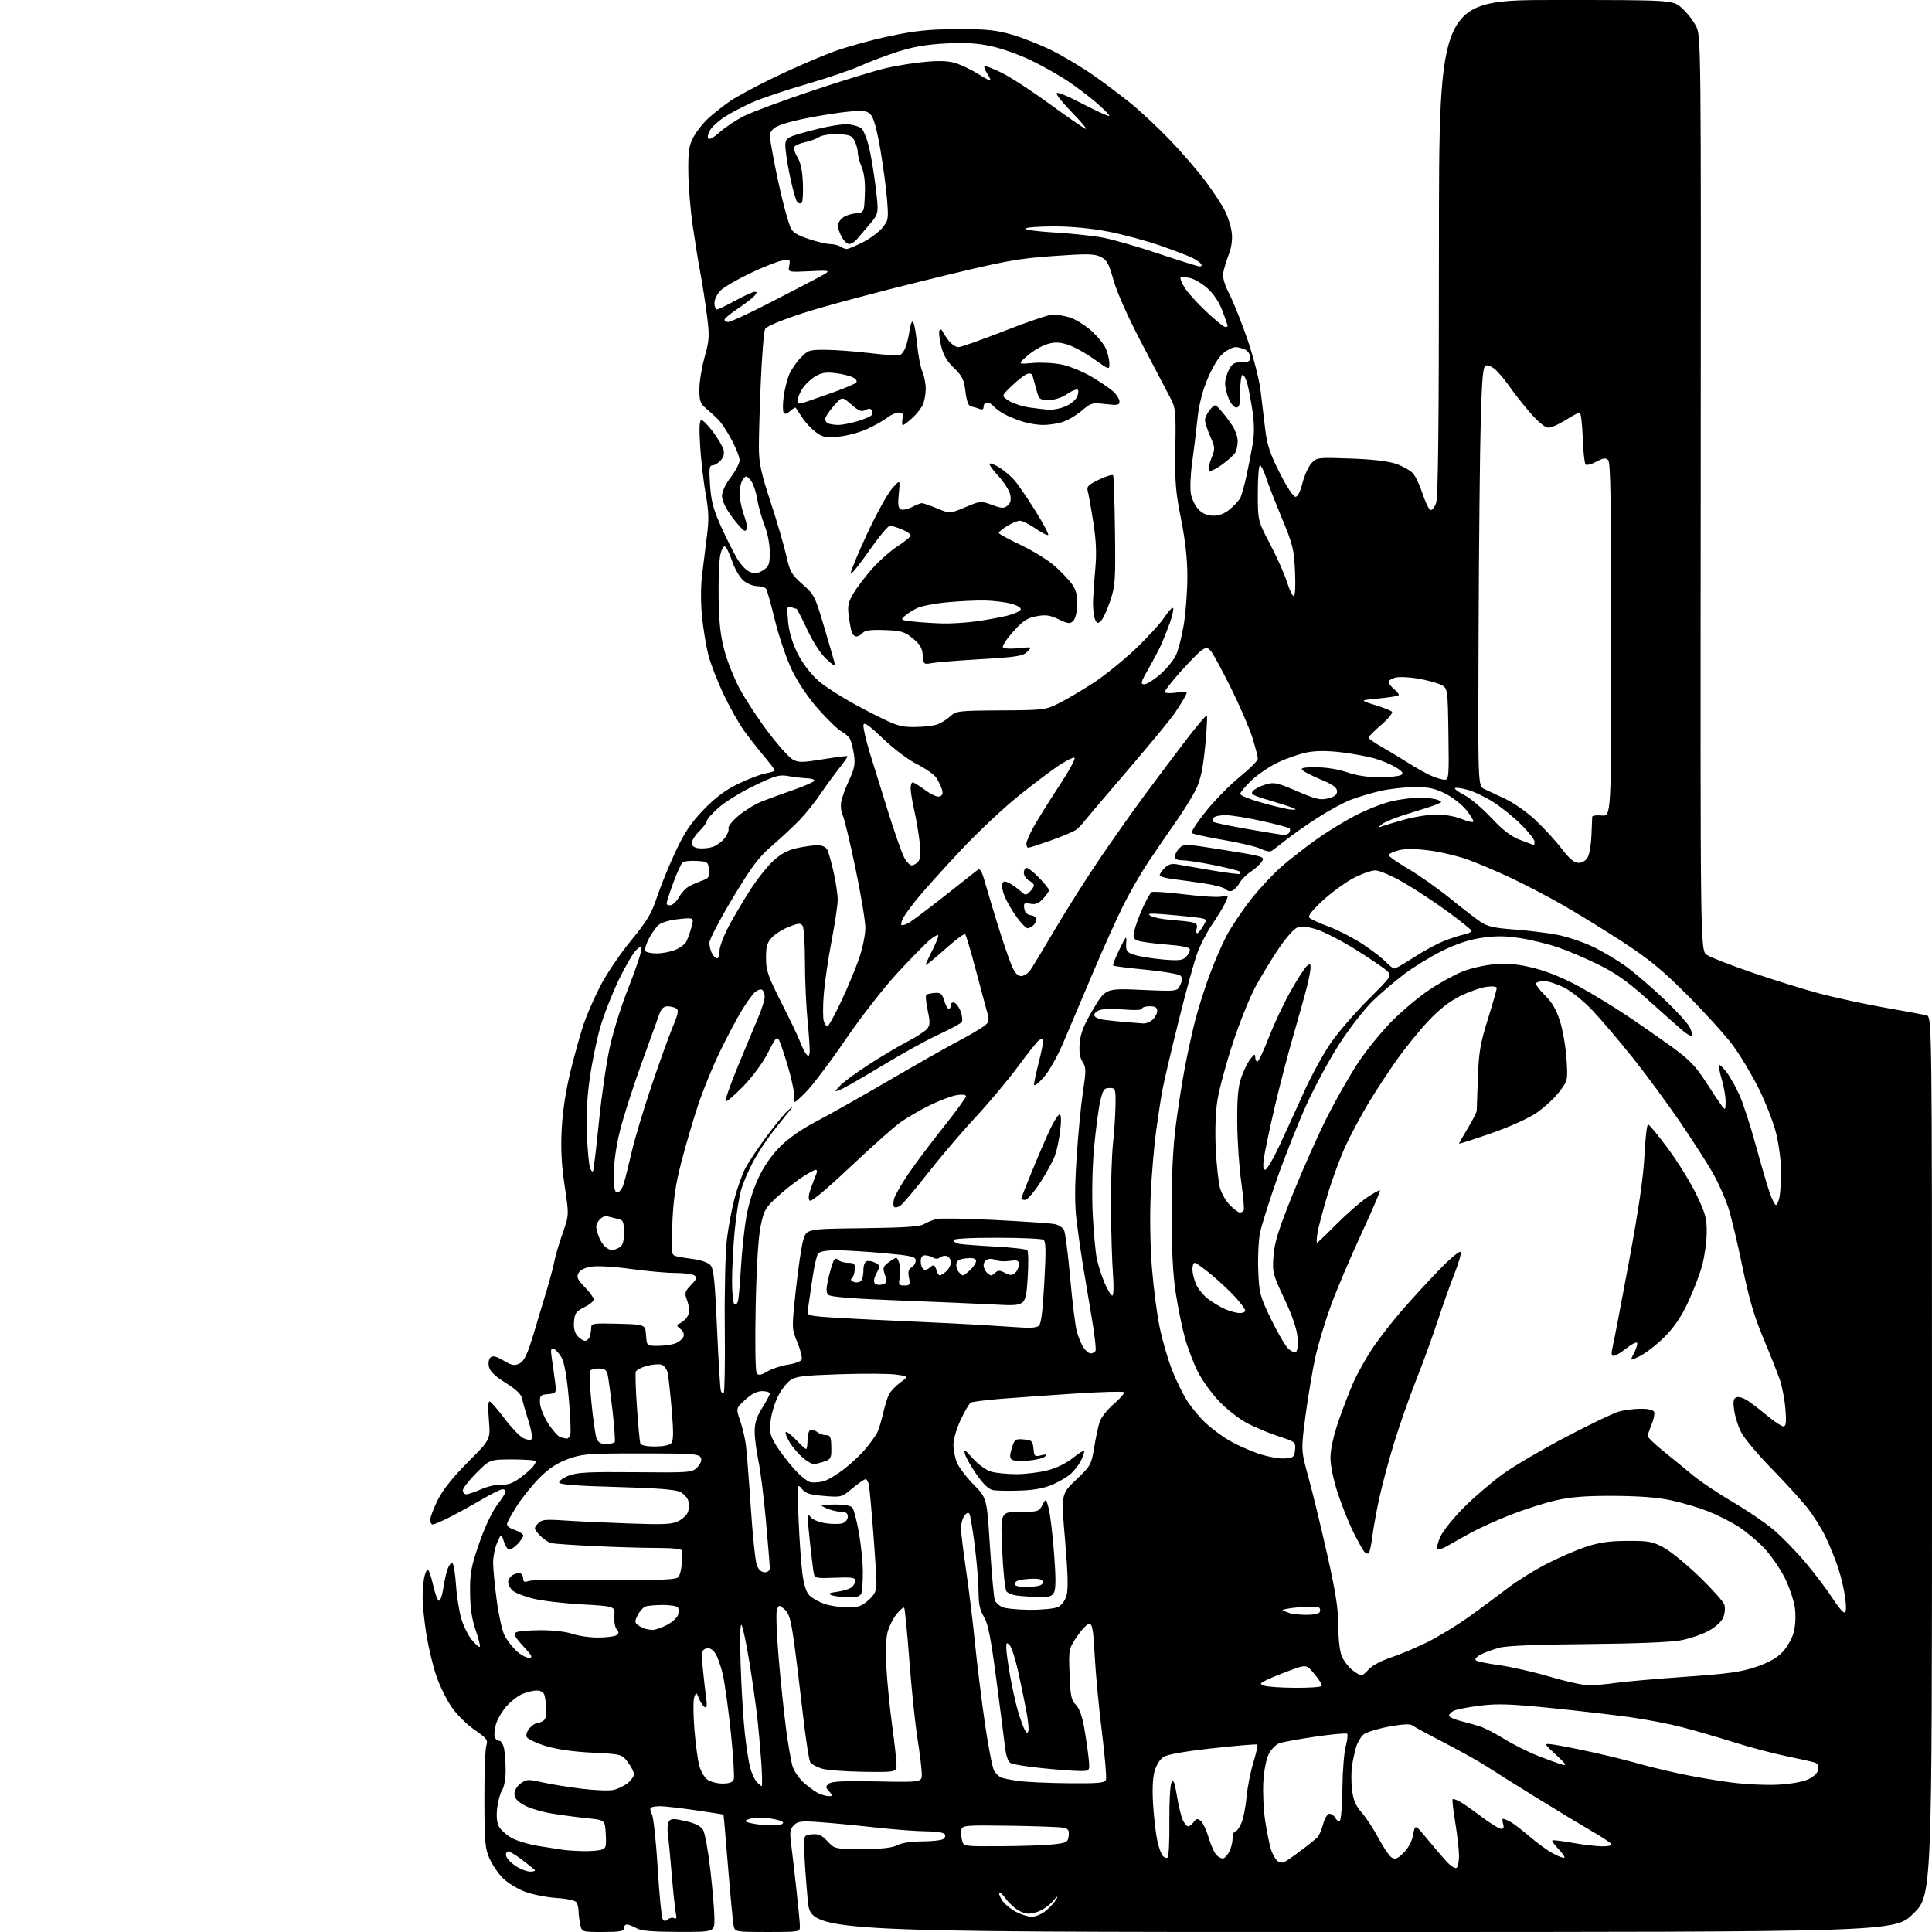 <?xml version="1.0" encoding="UTF-8" standalone="no"?>
<svg 
  version="1.1" 
  xmlns="http://www.w3.org/2000/svg" 
  xmlns:xlink="http://www.w3.org/1999/xlink" 
  xmlns:svg="http://www.w3.org/2000/svg"
  xmlns:rdf="http://www.w3.org/1999/02/22-rdf-syntax-ns#"
  xmlns:cc="http://creativecommons.org/ns#"
  xmlns:dc="http://purl.org/dc/elements/1.1/"
  viewBox="0 0 768 768"
  width="768"
  height="768"
>
<style>svg {background-color: white; }</style>"
<path stroke="none" fill="black" fill-rule="evenodd" d="M239.62,768.00C231.25,768.00 231.25,768.00 230.62,764.88C230.28,763.16 229.99,760.79 229.98,759.62C229.98,758.46 229.61,756.93 229.16,756.22C228.68,755.47 225.44,754.76 221.22,754.48C217.30,754.22 211.68,753.11 208.74,752.00C205.79,750.90 201.88,748.54 200.05,746.75C198.22,744.96 195.80,741.48 194.67,739.00C192.83,734.98 192.60,732.47 192.55,715.50C192.52,705.05 192.86,695.35 193.31,693.96C194.03,691.66 193.58,691.04 188.63,687.63C185.61,685.56 181.52,681.50 179.54,678.62C177.56,675.74 174.84,670.24 173.51,666.40C172.17,662.56 170.39,655.16 169.54,649.96C168.70,644.76 168.01,638.19 168.00,635.38C168.00,632.56 168.28,628.84 168.62,627.12C168.97,625.41 169.60,624.00 170.04,624.00C170.47,624.00 171.43,626.73 172.16,630.06C172.90,633.39 173.94,636.21 174.49,636.31C175.03,636.41 175.80,634.20 176.21,631.39C176.61,628.58 177.41,625.06 177.97,623.58C178.53,622.09 179.38,621.12 179.86,621.41C180.33,621.70 180.97,625.67 181.28,630.22C181.59,634.77 182.57,640.84 183.45,643.70C184.33,646.56 186.22,650.30 187.65,651.99C189.08,653.69 190.46,654.87 190.73,654.61C190.99,654.35 190.24,651.36 189.07,647.98C187.57,643.64 186.92,639.23 186.86,633.02C186.79,625.34 187.25,622.85 190.48,613.50C192.66,607.17 195.57,600.96 197.59,598.32C199.46,595.86 201.00,593.43 201.00,592.92C201.00,592.42 200.43,592.00 199.73,592.00C199.04,592.00 195.33,593.84 191.48,596.10C187.64,598.35 181.93,601.50 178.78,603.10C175.63,604.69 172.59,606.00 172.03,606.00C171.46,606.00 171.00,605.17 171.00,604.16C171.00,603.15 172.37,599.58 174.04,596.23C176.09,592.14 180.03,587.20 186.04,581.18C194.99,572.22 194.99,572.22 194.34,564.47C193.90,559.30 194.03,556.86 194.72,557.11C195.28,557.33 197.94,560.41 200.62,563.97C203.31,567.53 206.62,571.00 207.99,571.69C209.36,572.37 210.85,572.55 211.31,572.09C211.76,571.64 211.21,568.39 210.08,564.88C208.95,561.37 207.81,557.38 207.55,556.00C207.22,554.27 205.22,552.35 201.06,549.76C197.01,547.24 194.83,545.18 194.39,543.44C194.02,541.94 194.24,540.36 194.92,539.68C195.82,538.78 197.05,539.06 200.17,540.86C203.69,542.88 204.57,543.03 206.60,541.95C208.40,540.98 209.64,538.37 212.00,530.60C213.69,525.04 216.14,516.90 217.44,512.50C218.75,508.10 220.11,502.93 220.46,501.00C220.81,499.07 222.25,494.23 223.66,490.24C226.21,482.97 226.21,482.97 224.46,471.39C223.19,462.94 222.87,456.80 223.30,448.66C223.69,441.38 224.94,433.30 226.89,425.41C228.54,418.76 230.87,410.43 232.07,406.91C233.27,403.38 236.21,396.68 238.60,392.00C240.99,387.32 246.46,379.23 250.75,374.00C257.27,366.07 259.00,363.18 261.20,356.50C262.66,352.10 265.95,344.02 268.52,338.55C272.14,330.85 274.68,327.07 279.70,321.87C284.28,317.12 288.29,314.11 293.34,311.64C297.28,309.71 302.19,307.83 304.25,307.46C306.31,307.08 308.00,306.54 308.00,306.25C308.00,305.95 306.07,303.42 303.71,300.61C301.34,297.80 297.73,293.18 295.68,290.33C293.63,287.49 289.97,280.97 287.55,275.83C285.13,270.70 282.44,263.74 281.58,260.37C280.72,257.00 279.60,250.24 279.09,245.35C278.55,240.13 278.53,233.37 279.04,228.98C279.53,224.87 280.40,217.78 280.99,213.24C281.86,206.55 281.77,203.32 280.50,196.24C279.64,191.43 278.66,182.89 278.32,177.25C277.87,169.88 278.02,167.00 278.84,167.00C279.47,167.00 281.56,169.14 283.49,171.75C285.42,174.36 287.28,177.53 287.62,178.79C288.02,180.28 287.62,181.77 286.46,183.04C285.49,184.12 284.02,185.00 283.20,185.00C281.96,185.00 281.81,186.33 282.26,192.90C282.68,199.13 283.59,202.55 286.54,209.10C288.60,213.66 291.49,219.44 292.96,221.95C294.49,224.55 296.76,226.89 298.24,227.42C300.18,228.10 301.50,227.90 303.42,226.64C305.67,225.17 306.00,224.26 306.00,219.51C306.00,216.35 305.13,211.86 303.91,208.79C302.76,205.88 301.43,201.08 300.94,198.11C300.46,195.15 299.27,191.86 298.31,190.80C296.66,188.97 296.50,188.96 295.29,190.62C294.58,191.59 294.00,194.04 294.00,196.07C294.00,198.09 294.68,201.66 295.50,204.00C296.32,206.34 297.00,208.87 297.00,209.63C297.00,210.38 296.56,211.00 296.03,211.00C295.50,211.00 293.25,208.54 291.03,205.54C288.50,202.12 287.00,199.00 287.00,197.19C287.00,195.41 288.36,192.51 290.50,189.70C292.43,187.18 294.00,184.14 294.00,182.95C294.00,181.76 292.58,178.12 290.86,174.88C289.13,171.63 286.71,167.97 285.48,166.74C284.26,165.51 282.07,163.52 280.63,162.33C278.39,160.47 278.00,159.36 278.00,154.81C278.00,151.87 278.94,146.09 280.09,141.98C281.99,135.18 282.08,133.68 281.04,125.50C280.41,120.55 279.26,113.12 278.49,109.00C277.71,104.88 276.32,96.33 275.40,90.00C274.47,83.67 273.67,74.00 273.62,68.50C273.54,60.05 273.86,57.87 275.69,54.43C276.88,52.19 279.59,48.79 281.72,46.87C283.84,44.96 287.71,41.92 290.32,40.12C292.93,38.33 301.01,34.00 308.28,30.51C315.55,27.01 325.83,22.56 331.12,20.61C336.41,18.66 346.54,15.85 353.62,14.36C363.95,12.18 369.27,11.64 380.50,11.60C392.12,11.55 395.83,11.92 402.29,13.78C406.57,15.01 413.77,17.87 418.29,20.13C422.80,22.39 430.10,26.75 434.50,29.82C438.90,32.88 445.65,37.95 449.50,41.07C453.35,44.19 460.34,50.74 465.04,55.62C469.74,60.51 476.10,67.88 479.18,72.00C482.26,76.12 485.74,81.41 486.91,83.75C488.08,86.08 489.30,89.91 489.61,92.25C489.99,95.05 489.61,98.03 488.50,101.00C487.57,103.47 486.57,106.76 486.28,108.31C485.92,110.24 486.72,113.03 488.88,117.31C490.60,120.71 493.83,128.90 496.07,135.50C498.30,142.10 500.55,150.88 501.06,155.00C501.56,159.12 502.40,166.07 502.92,170.44C503.67,176.84 504.79,180.25 508.68,187.94C511.41,193.35 514.12,197.50 514.94,197.50C515.85,197.50 516.89,195.47 517.76,192.00C518.52,188.97 520.13,185.44 521.32,184.14C523.45,181.84 523.80,181.80 537.00,182.28C545.97,182.61 552.06,183.34 555.15,184.45C557.71,185.37 560.63,187.03 561.65,188.14C562.67,189.25 564.40,192.90 565.50,196.26C566.60,199.61 568.01,202.52 568.64,202.72C569.26,202.92 570.27,201.65 570.89,199.90C571.68,197.63 572.00,168.03 572.00,98.35C572.00,0.00 572.00,0.00 618.47,0.00C664.93,0.00 664.93,0.00 668.52,3.16C670.50,4.89 673.04,8.12 674.16,10.32C676.21,14.33 676.21,14.77 676.06,196.11C675.90,377.89 675.90,377.89 678.53,379.61C679.98,380.56 688.02,383.69 696.39,386.57C704.77,389.45 716.77,393.19 723.06,394.87C729.35,396.55 741.02,399.09 749.00,400.50C756.98,401.92 764.51,403.29 765.75,403.56C768.00,404.04 768.00,404.04 768.00,578.74C768.00,753.43 768.00,753.43 760.57,760.72C753.15,768.00 753.15,768.00 537.70,768.00C322.25,768.00 322.25,768.00 321.08,755.25C320.44,748.24 319.82,739.58 319.70,736.00C319.50,729.50 319.50,729.50 322.79,729.18C325.39,728.93 326.67,729.50 328.94,731.93C331.80,735.00 331.82,735.00 342.79,735.00C350.59,735.00 354.60,734.57 356.64,733.51C358.36,732.60 362.28,732.00 366.50,731.99C370.35,731.98 374.12,731.58 374.88,731.10C375.64,730.62 375.95,729.72 375.57,729.11C375.18,728.48 372.00,727.99 368.19,727.98C364.51,727.97 355.43,727.28 348.00,726.46C340.57,725.63 330.66,724.68 325.96,724.34C318.51,723.81 317.18,723.97 315.59,725.55C314.10,727.05 313.89,728.30 314.42,732.44C314.78,735.22 315.72,743.35 316.52,750.50C317.31,757.65 317.97,764.51 317.98,765.75C318.00,767.97 317.82,768.00 305.11,768.00C292.57,768.00 292.20,767.94 291.68,765.75C291.38,764.51 290.38,754.05 289.44,742.50C288.50,730.95 287.68,721.43 287.62,721.35C287.55,721.27 282.54,720.49 276.49,719.60C270.43,718.72 264.09,718.00 262.40,718.00C260.71,718.00 259.05,718.28 258.70,718.63C258.35,718.98 258.56,720.19 259.17,721.32C259.77,722.44 260.79,731.96 261.44,742.46C262.08,752.96 262.96,762.12 263.39,762.82C263.98,763.78 264.52,763.82 265.55,762.96C266.30,762.34 267.43,762.15 268.06,762.54C268.87,763.04 269.04,762.40 268.63,760.38C268.31,758.79 267.58,751.88 267.01,745.00C266.44,738.12 265.75,730.92 265.47,729.00C265.20,727.08 265.40,724.86 265.91,724.07C266.69,722.87 267.70,722.84 272.45,723.90C276.20,724.74 278.52,725.88 279.44,727.33C280.20,728.52 281.54,735.84 282.41,743.60C283.29,751.35 284.00,760.01 284.00,762.85C284.00,768.00 284.00,768.00 269.75,767.96C259.28,767.94 254.84,767.55 253.00,766.50C251.62,765.71 249.94,765.05 249.25,765.04C248.56,765.02 248.00,765.67 248.00,766.50C248.00,767.71 246.40,768.00 239.62,768.00zM410.17,761.96C411.65,761.98 414.24,760.83 415.95,759.39C417.65,757.96 419.52,755.82 420.10,754.64C420.69,753.46 419.98,753.95 418.53,755.73C417.07,757.51 414.20,759.46 412.11,760.09C409.00,761.02 407.77,760.93 405.24,759.62C403.55,758.75 401.17,756.65 399.97,754.96C398.77,753.27 397.54,752.12 397.26,752.41C396.97,752.70 397.47,754.07 398.38,755.45C399.28,756.83 401.70,758.85 403.76,759.94C405.82,761.02 408.70,761.93 410.17,761.96zM210.85,744.00C212.28,744.00 212.98,743.64 212.45,743.18C211.93,742.73 209.64,740.93 207.36,739.18C205.08,737.43 202.68,736.00 202.03,736.00C201.38,736.00 201.00,736.77 201.18,737.71C201.37,738.66 203.04,740.46 204.90,741.71C206.77,742.97 209.44,744.00 210.85,744.00zM578.99,742.51C579.55,742.16 579.99,740.00 579.98,737.69C579.97,735.39 579.31,729.48 578.50,724.57C577.70,719.65 577.21,715.45 577.43,715.23C577.65,715.02 578.88,715.40 580.16,716.08C581.45,716.77 585.38,719.50 588.90,722.16C592.42,724.82 595.94,727.00 596.72,727.00C597.68,727.00 597.93,726.36 597.50,725.00C597.15,723.90 597.15,723.00 597.50,723.00C597.85,723.00 599.11,723.52 600.32,724.15C601.52,724.78 604.98,727.42 608.00,730.02C611.02,732.62 615.27,735.69 617.44,736.85C619.61,738.01 621.60,738.73 621.87,738.47C622.14,738.20 621.07,736.64 619.50,735.00C617.93,733.36 616.84,731.84 617.07,731.61C617.31,731.38 620.88,731.80 625.00,732.55C629.12,733.29 634.44,733.92 636.81,733.95C639.39,733.98 640.87,733.61 640.51,733.02C640.17,732.47 636.66,730.16 632.70,727.88C628.74,725.59 618.98,719.69 611.00,714.75C603.02,709.81 594.02,704.17 591.00,702.20C587.98,700.23 580.33,695.96 574.00,692.69C567.67,689.43 561.96,686.33 561.31,685.81C560.54,685.19 557.21,685.40 551.92,686.40C547.41,687.25 542.90,688.68 541.90,689.59C540.90,690.50 539.64,692.65 539.11,694.37C538.58,696.09 537.84,699.45 537.47,701.84C537.10,704.23 537.10,708.61 537.47,711.58C537.97,715.62 538.93,717.86 541.30,720.53C543.03,722.49 546.04,727.08 547.98,730.73C549.92,734.37 552.28,737.84 553.24,738.42C554.64,739.27 555.58,738.89 558.01,736.45C559.91,734.55 561.30,731.89 561.77,729.27C562.50,725.11 562.50,725.11 567.50,731.20C570.25,734.55 573.73,738.61 575.24,740.21C576.75,741.82 578.43,742.85 578.99,742.51zM511.93,739.34C513.35,738.44 516.30,736.31 518.50,734.61C520.70,732.92 523.03,731.03 523.67,730.41C524.31,729.80 525.34,727.43 525.96,725.15C526.60,722.77 527.68,721.00 528.49,721.00C529.27,721.00 530.34,721.78 530.88,722.74C531.41,723.70 532.22,724.12 532.66,723.67C533.11,723.22 533.54,717.38 533.63,710.68C533.71,703.98 534.30,696.54 534.95,694.15C535.60,691.76 535.86,689.53 535.53,689.20C535.20,688.86 529.51,689.39 522.88,690.35C516.25,691.32 509.76,692.52 508.46,693.01C507.16,693.51 505.32,695.40 504.38,697.21C503.37,699.14 502.47,703.71 502.20,708.29C501.95,712.57 502.27,719.55 502.93,723.79C503.59,728.03 504.59,733.08 505.17,735.00C505.75,736.92 506.93,739.06 507.79,739.74C509.07,740.75 509.86,740.68 511.93,739.34zM464.11,738.43C464.60,738.13 464.93,731.69 464.84,724.13C464.76,716.55 465.14,709.58 465.68,708.60C466.47,707.20 466.93,708.32 467.84,713.87C468.48,717.75 469.53,722.06 470.16,723.46C470.80,724.86 471.76,726.00 472.30,726.00C472.84,726.00 473.84,725.23 474.53,724.29C475.57,722.86 476.05,722.79 477.35,723.87C478.20,724.58 479.61,727.58 480.46,730.52C481.32,733.47 482.74,736.60 483.63,737.48C484.51,738.37 485.74,738.92 486.37,738.72C486.99,738.51 488.06,737.25 488.74,735.92C489.41,734.59 489.98,732.26 489.99,730.75C489.99,729.24 490.47,728.00 491.05,728.00C491.63,728.00 492.74,726.48 493.51,724.63C494.28,722.78 495.19,718.17 495.52,714.38C495.86,710.60 497.06,704.45 498.20,700.72C499.34,696.99 500.07,693.74 499.83,693.49C499.58,693.25 491.61,693.91 482.12,694.96C470.96,696.19 464.01,697.42 462.47,698.43C461.07,699.35 459.60,701.76 458.92,704.25C458.18,706.98 458.00,711.87 458.41,717.91C458.77,723.08 459.52,729.37 460.08,731.87C460.64,734.37 461.58,736.99 462.16,737.70C462.75,738.40 463.63,738.73 464.11,738.43zM231.50,735.85C234.25,735.92 237.53,735.70 238.80,735.36C240.89,734.80 241.07,734.26 240.80,729.12C240.50,723.50 240.50,723.50 233.50,722.79C229.65,722.40 223.28,721.55 219.34,720.91C215.41,720.27 210.46,718.78 208.34,717.59C205.58,716.04 204.50,714.77 204.50,713.08C204.50,711.70 205.55,709.96 207.00,708.92C209.28,707.28 210.02,707.24 215.50,708.49C218.80,709.24 225.83,710.39 231.12,711.04C236.41,711.69 242.13,711.91 243.82,711.54C245.52,711.17 248.05,709.96 249.45,708.86C250.85,707.76 252.00,706.14 252.00,705.27C252.00,704.40 250.91,702.25 249.57,700.50C247.14,697.31 247.14,697.31 235.32,696.71C227.63,696.32 221.12,695.37 216.70,694.00C212.96,692.84 209.64,691.22 209.33,690.41C209.01,689.59 209.56,688.04 210.53,686.96C211.51,685.88 212.80,684.99 213.40,684.98C214.01,684.98 215.16,684.55 215.96,684.05C216.90,683.45 217.33,681.78 217.18,679.31C217.05,677.22 216.70,674.71 216.40,673.75C216.08,672.70 214.88,672.00 213.40,672.00C212.04,672.00 209.48,672.61 207.70,673.35C205.92,674.09 203.04,676.33 201.29,678.32C199.54,680.32 197.66,683.57 197.11,685.55C196.57,687.53 196.37,689.79 196.67,690.57C196.97,691.36 197.78,692.00 198.48,692.00C199.18,692.00 200.03,693.41 200.38,695.12C200.72,696.84 201.00,700.79 201.00,703.90C201.00,707.02 200.39,710.44 199.64,711.53C198.90,712.61 198.01,715.75 197.66,718.50C197.25,721.72 197.48,724.38 198.28,725.98C198.97,727.34 201.26,729.42 203.36,730.60C205.47,731.78 210.41,733.25 214.34,733.87C218.28,734.49 222.62,735.16 224.00,735.36C225.38,735.56 228.75,735.78 231.50,735.85zM398.27,733.90C406.65,733.85 415.98,733.51 419.00,733.15C424.05,732.55 424.53,732.28 424.81,729.78C425.06,727.63 424.65,726.96 422.81,726.56C421.54,726.28 411.96,725.92 401.53,725.77C383.82,725.52 382.53,725.62 382.19,727.33C381.99,728.34 382.10,730.25 382.43,731.58C383.04,734.00 383.04,734.00 398.27,733.90zM308.50,725.61C310.15,725.55 311.40,725.05 311.28,724.50C311.16,723.95 308.78,723.21 305.98,722.85C303.17,722.50 299.67,722.55 298.19,722.98C296.28,723.53 295.93,723.92 297.00,724.34C297.82,724.66 300.07,725.10 302.00,725.32C303.93,725.54 306.85,725.67 308.50,725.61zM329.40,713.99C331.20,714.00 331.21,713.89 329.63,712.14C328.14,710.50 328.12,710.15 329.46,709.04C330.57,708.11 335.54,707.88 348.73,708.14C366.50,708.50 366.50,708.50 366.43,705.00C366.39,703.08 365.60,696.72 364.68,690.87C363.76,685.03 362.31,671.10 361.47,659.92C360.63,648.75 359.71,639.38 359.43,639.09C359.14,638.81 357.82,639.91 356.48,641.54C355.14,643.17 353.53,646.30 352.90,648.50C352.17,651.05 351.97,656.31 352.36,663.00C352.69,668.77 353.69,678.90 354.59,685.50C355.49,692.10 356.29,699.08 356.36,701.00C356.50,704.50 356.50,704.50 343.23,704.32C335.92,704.22 328.42,703.63 326.56,703.02C324.69,702.40 322.72,701.36 322.17,700.70C321.63,700.04 320.23,690.95 319.05,680.50C317.87,670.05 316.26,657.00 315.46,651.50C314.30,643.48 313.58,641.14 311.81,639.68C309.66,637.90 309.58,637.91 308.83,639.92C308.41,641.06 308.73,649.76 309.55,659.25C310.36,668.74 311.70,681.46 312.51,687.51C313.33,693.57 314.45,700.07 314.99,701.95C315.53,703.84 317.44,706.73 319.23,708.37C321.03,710.02 323.62,711.95 325.00,712.68C326.38,713.40 328.36,713.99 329.40,713.99zM302.79,710.00C303.06,710.00 302.97,705.61 302.60,700.25C302.22,694.89 301.48,686.67 300.95,682.00C300.41,677.33 299.02,667.65 297.86,660.50C296.69,653.35 295.32,646.83 294.81,646.00C294.22,645.05 294.07,650.82 294.41,661.60C294.71,671.00 295.44,683.15 296.04,688.60C296.63,694.04 297.58,700.30 298.15,702.50C298.72,704.70 299.89,707.29 300.75,708.25C301.61,709.21 302.53,710.00 302.79,710.00zM706.97,709.43C712.07,709.15 716.85,708.27 718.97,707.23C721.12,706.18 722.62,704.65 722.81,703.34C723.01,701.94 722.47,700.97 721.31,700.61C720.31,700.30 715.23,699.16 710.00,698.08C704.77,697.01 695.33,694.50 689.00,692.50C682.67,690.51 673.45,687.83 668.50,686.55C663.55,685.27 654.33,683.50 648.00,682.61C641.67,681.72 627.56,680.09 616.64,678.98C600.31,677.33 595.25,677.16 588.23,678.03C583.54,678.62 578.86,679.54 577.85,680.08C576.83,680.63 576.00,681.49 576.00,682.00C576.00,682.51 577.91,683.42 580.25,684.02C582.59,684.62 586.08,685.59 588.00,686.18C589.92,686.76 594.34,689.01 597.81,691.18C601.29,693.34 607.36,696.39 611.31,697.95C615.27,699.51 619.62,701.09 621.00,701.46C623.02,702.01 622.53,701.25 618.50,697.53C613.50,692.91 613.50,692.91 618.00,693.57C620.48,693.92 627.45,695.32 633.50,696.66C639.55,698.00 647.42,699.95 651.00,700.98C654.58,702.01 662.00,703.83 667.50,705.02C673.00,706.21 682.23,707.79 688.00,708.54C693.77,709.30 702.31,709.70 706.97,709.43zM287.25,709.00C289.81,709.00 291.26,708.48 291.67,707.41C292.01,706.54 291.51,698.33 290.57,689.16C289.62,680.00 288.18,669.47 287.35,665.77C286.52,662.06 285.05,658.05 284.08,656.85C282.88,655.37 281.73,654.89 280.51,655.36C278.94,655.96 278.79,656.88 279.34,662.77C279.69,666.47 280.27,671.71 280.64,674.41C281.15,678.14 281.02,679.13 280.10,678.56C279.43,678.14 278.41,676.61 277.84,675.15C276.83,672.60 276.76,672.58 275.99,674.59C275.54,675.75 275.56,681.44 276.02,687.25C276.49,693.05 277.36,699.63 277.96,701.86C278.57,704.10 280.04,706.62 281.25,707.46C282.46,708.31 285.16,709.00 287.25,709.00zM424.78,708.87C436.60,708.98 439.16,708.74 439.63,707.51C439.95,706.69 439.22,698.08 438.01,688.37C436.80,678.66 435.52,665.04 435.16,658.11C434.62,647.86 434.22,645.50 433.00,645.50C432.18,645.50 429.99,647.75 428.15,650.50C424.82,655.47 424.80,655.56 425.17,665.52C425.48,674.08 425.84,675.84 427.64,677.64C429.01,679.01 430.18,682.18 430.96,686.63C431.63,690.41 432.42,695.86 432.73,698.75C433.28,704.00 433.28,704.00 429.31,704.00C427.13,704.00 420.43,703.51 414.42,702.90C408.42,702.30 402.75,701.40 401.82,700.90C400.70,700.30 399.93,698.11 399.48,694.25C399.11,691.09 397.55,678.95 396.01,667.29C393.85,650.90 392.73,645.30 391.10,642.67C389.54,640.14 389.00,637.61 388.99,632.88C388.99,629.37 388.32,621.18 387.51,614.68C386.70,608.18 385.73,602.38 385.37,601.78C384.93,601.08 384.22,601.35 383.35,602.54C382.61,603.55 382.00,605.76 382.00,607.44C382.01,609.12 382.91,616.58 384.00,624.00C385.10,631.42 386.70,644.48 387.55,653.00C388.41,661.52 390.20,676.03 391.54,685.24C392.88,694.45 394.53,702.88 395.21,703.97C395.90,705.07 397.14,706.25 397.98,706.60C398.82,706.94 401.98,707.57 405.00,707.98C408.02,708.40 416.93,708.80 424.78,708.87zM408.78,688.16C409.03,687.42 408.71,684.05 408.08,680.66C407.44,677.27 406.00,670.23 404.86,665.00C403.72,659.77 402.16,654.84 401.40,654.04C400.18,652.76 400.00,652.89 400.00,655.04C400.00,656.39 400.67,661.31 401.49,665.96C402.31,670.61 403.70,676.91 404.59,679.96C405.48,683.01 406.68,686.40 407.27,687.50C408.02,688.91 408.47,689.10 408.78,688.16zM514.69,670.93C520.30,670.97 525.10,670.65 525.37,670.21C525.64,669.78 524.38,667.67 522.59,665.53C519.32,661.64 519.32,661.64 512.91,663.98C509.38,665.27 505.15,667.00 503.51,667.81C500.75,669.19 500.67,669.36 502.51,670.08C503.60,670.51 509.09,670.89 514.69,670.93zM631.50,669.93C633.70,669.95 638.49,669.53 642.14,669.00C645.80,668.47 658.29,667.37 669.89,666.55C687.23,665.34 692.29,664.62 698.25,662.56C703.26,660.83 706.49,658.99 708.69,656.61C710.44,654.71 712.40,651.24 713.03,648.89C713.70,646.39 713.91,642.40 713.52,639.29C713.15,636.37 711.32,630.91 709.45,627.16C707.57,623.42 703.83,618.05 701.13,615.24C698.44,612.42 693.82,608.60 690.87,606.73C687.91,604.87 682.55,602.18 678.94,600.75C675.33,599.32 668.80,597.38 664.44,596.43C659.02,595.25 651.74,594.69 641.50,594.64C630.31,594.59 624.47,595.04 618.51,596.41C614.11,597.42 606.15,599.95 600.82,602.02C595.48,604.10 588.28,607.34 584.81,609.23C581.34,611.11 577.07,613.51 575.31,614.56C573.56,615.61 571.80,616.14 571.41,615.74C571.01,615.34 571.53,613.14 572.57,610.84C573.61,608.55 577.88,603.25 582.06,599.08C586.25,594.91 593.28,588.91 597.69,585.75C602.10,582.59 613.37,575.99 622.72,571.09C632.08,566.18 641.48,561.68 643.62,561.09C645.75,560.50 649.65,560.01 652.28,560.01C655.29,560.00 657.25,560.48 657.56,561.30C657.84,562.02 657.37,564.25 656.53,566.27C655.69,568.29 655.00,570.36 655.00,570.88C655.00,571.39 657.81,574.09 661.25,576.87C664.69,579.65 669.98,583.97 673.00,586.48C676.02,588.98 683.06,593.70 688.64,596.97C694.22,600.23 701.50,605.17 704.83,607.93C708.15,610.70 713.99,616.69 717.81,621.23C721.62,625.78 726.39,632.09 728.40,635.25C730.42,638.41 732.55,641.00 733.15,641.00C733.88,641.00 734.00,639.19 733.53,635.41C733.15,632.34 731.93,627.05 730.83,623.66C729.73,620.27 727.48,614.66 725.83,611.19C724.19,607.72 720.80,602.32 718.30,599.19C715.80,596.06 709.35,589.00 703.97,583.50C698.59,578.00 693.24,571.59 692.08,569.25C690.91,566.92 689.69,562.99 689.35,560.52C688.86,556.96 689.06,555.91 690.33,555.43C691.23,555.08 693.36,555.82 695.21,557.11C697.02,558.37 700.55,561.11 703.06,563.20C705.57,565.29 708.22,567.00 708.95,567.00C709.96,567.00 710.15,565.44 709.75,560.25C709.46,556.54 708.46,551.25 707.52,548.50C706.58,545.75 703.63,538.33 700.97,532.00C697.33,523.35 695.25,516.23 692.58,503.27C690.63,493.80 688.09,483.22 686.94,479.77C685.79,476.32 683.24,470.57 681.28,467.00C679.31,463.43 673.47,454.28 668.30,446.67C663.12,439.06 654.54,427.37 649.22,420.70C643.90,414.03 636.70,405.54 633.21,401.84C629.55,397.96 624.69,394.03 621.73,392.55C618.91,391.15 615.37,390.00 613.86,390.00C612.35,390.00 610.89,390.38 610.60,390.84C610.32,391.30 611.88,393.43 614.07,395.57C616.96,398.39 618.64,401.28 620.13,405.98C621.26,409.57 622.43,416.33 622.72,421.01C623.25,429.49 623.24,429.53 619.83,434.01C617.95,436.48 613.93,440.21 610.90,442.30C607.62,444.56 600.25,447.90 592.69,450.53C585.71,452.96 580.00,454.79 580.00,454.60C580.00,454.40 581.58,451.63 583.50,448.43C585.42,445.23 587.01,442.14 587.02,441.56C587.03,440.98 587.23,435.10 587.47,428.50C587.83,418.31 588.43,414.78 591.45,405.12C593.40,398.86 595.00,393.29 595.00,392.74C595.00,392.14 593.34,391.96 590.88,392.29C588.62,392.59 583.94,394.23 580.50,395.93C576.27,398.01 572.16,401.21 567.87,405.77C564.36,409.49 558.78,416.35 555.46,421.02C552.13,425.68 547.05,433.43 544.15,438.23C541.25,443.04 537.15,450.69 535.02,455.23C532.89,459.78 529.60,468.68 527.71,475.00C525.82,481.32 524.01,488.19 523.70,490.25C523.38,492.31 523.31,494.00 523.54,494.00C523.77,494.00 527.23,490.70 531.23,486.67C535.23,482.65 540.67,477.88 543.32,476.08C545.97,474.28 548.32,472.99 548.55,473.22C548.77,473.44 545.43,481.25 541.12,490.56C536.80,499.88 531.42,512.55 529.15,518.72C526.88,524.89 524.08,534.12 522.94,539.22C521.80,544.32 520.03,554.80 519.00,562.50C517.15,576.50 517.15,576.50 520.13,587.27C521.77,593.19 525.11,606.92 527.55,617.77C530.97,632.95 531.99,639.53 532.00,646.28C532.00,651.48 532.56,656.41 533.38,658.36C534.14,660.18 536.00,662.64 537.51,663.83C539.03,665.02 540.66,666.00 541.14,666.00C541.62,666.00 542.98,664.89 544.16,663.53C545.38,662.13 549.17,660.12 552.90,658.89C556.53,657.69 563.10,654.92 567.50,652.73C571.90,650.54 579.33,646.00 584.00,642.65C588.67,639.29 595.50,634.24 599.17,631.42C602.83,628.60 609.81,624.24 614.67,621.73C619.52,619.23 626.65,616.14 630.50,614.87C635.79,613.12 639.82,612.55 647.00,612.53C655.56,612.50 657.00,612.78 661.53,615.29C664.29,616.82 670.65,622.04 675.66,626.88C680.67,631.73 685.09,636.70 685.47,637.92C685.86,639.15 685.66,641.41 685.02,642.95C684.32,644.64 681.98,646.78 679.15,648.32C676.56,649.73 671.53,651.43 667.97,652.09C664.08,652.81 649.35,653.39 630.99,653.54C611.07,653.71 598.92,654.21 595.99,655.00C593.52,655.67 590.21,656.88 588.64,657.69C587.06,658.50 586.16,659.54 586.64,659.98C587.11,660.43 591.33,661.32 596.00,661.95C600.67,662.58 609.67,664.63 616.00,666.50C622.33,668.37 629.30,669.92 631.50,669.93zM210.23,659.00C211.94,659.00 211.59,658.28 208.00,654.39C204.69,650.79 204.05,649.58 205.12,648.90C205.88,648.42 210.32,648.03 215.00,648.03C219.88,648.03 225.20,648.64 227.50,649.47C229.70,650.26 234.20,650.93 237.50,650.94C240.80,650.96 244.15,650.56 244.94,650.06C246.09,649.33 246.13,648.86 245.13,647.66C244.45,646.84 244.03,644.44 244.20,642.33C244.50,638.50 244.50,638.50 231.18,637.76C223.85,637.35 215.08,636.30 211.68,635.42C208.28,634.55 204.71,633.12 203.75,632.26C202.79,631.40 202.00,629.88 202.00,628.88C202.00,627.88 202.91,626.58 204.02,625.99C205.13,625.39 206.48,625.18 207.02,625.51C207.56,625.85 208.00,626.82 208.00,627.68C208.00,628.86 208.55,629.04 210.25,628.45C211.49,628.02 225.11,627.80 240.53,627.96C263.31,628.19 268.77,627.99 269.69,626.87C270.31,626.12 270.90,623.70 271.01,621.50C271.11,619.30 271.15,617.01 271.10,616.42C271.03,615.72 267.53,615.33 261.25,615.33C255.89,615.33 244.75,615.01 236.50,614.61C228.25,614.22 220.50,613.69 219.28,613.44C218.06,613.18 215.94,611.76 214.56,610.28C212.19,607.73 212.15,607.49 213.77,605.70C215.28,604.03 216.47,603.89 224.49,604.42C229.44,604.75 240.97,605.28 250.11,605.61C264.13,606.10 267.20,605.95 269.79,604.61C271.48,603.74 273.16,602.08 273.52,600.94C273.88,599.79 273.93,597.84 273.61,596.60C273.30,595.36 271.80,593.75 270.27,593.02C268.36,592.10 260.55,591.50 245.08,591.09C229.85,590.69 222.54,590.14 222.29,589.38C222.08,588.76 223.74,587.52 225.96,586.63C229.34,585.28 233.76,585.05 252.51,585.22C274.28,585.42 275.09,585.36 277.15,583.30C278.39,582.05 279.03,580.51 278.67,579.58C278.19,578.33 276.32,577.97 269.78,577.84C265.23,577.76 254.75,577.72 246.50,577.77C233.54,577.83 230.68,578.15 225.53,580.08C221.39,581.62 218.02,583.87 214.51,587.40C211.73,590.21 207.86,594.98 205.89,598.00C203.93,601.02 202.05,604.27 201.71,605.20C201.25,606.48 201.95,607.22 204.55,608.15C206.45,608.84 208.00,609.84 208.00,610.39C208.00,610.93 207.02,612.41 205.83,613.69C204.63,614.96 203.12,616.00 202.47,616.00C201.82,616.00 200.84,614.54 200.28,612.75C199.27,609.50 199.27,609.50 197.64,613.22C196.74,615.26 196.01,618.86 196.02,621.22C196.03,623.57 196.68,630.31 197.46,636.19C198.24,642.07 199.65,648.36 200.59,650.18C201.53,651.99 203.63,654.72 205.25,656.24C206.88,657.76 209.12,659.00 210.23,659.00zM259.29,647.92C260.27,647.96 262.83,647.11 264.97,646.02C267.11,644.93 269.14,643.13 269.49,642.03C269.84,640.92 269.85,639.56 269.51,639.01C269.16,638.45 266.47,638.00 263.52,638.00C260.58,638.00 257.44,638.28 256.54,638.62C255.65,638.96 254.28,640.49 253.49,642.02C252.37,644.19 252.32,645.01 253.28,645.77C253.95,646.30 255.18,646.98 256.00,647.29C256.82,647.59 258.31,647.88 259.29,647.92zM519.19,641.92C521.77,641.96 524.18,641.51 524.55,640.91C524.92,640.31 524.84,639.47 524.36,639.04C523.89,638.61 520.12,638.57 516.00,638.94C511.88,639.32 509.18,639.90 510.00,640.23C510.82,640.57 512.17,641.07 513.00,641.34C513.83,641.62 516.61,641.88 519.19,641.92zM409.20,639.93C413.99,639.97 419.05,639.48 420.45,638.84C422.08,638.10 423.35,636.40 423.98,634.11C424.67,631.62 424.49,625.06 423.38,612.22C421.80,593.88 421.80,593.88 427.79,588.19C433.55,582.73 433.83,582.22 434.93,575.50C435.56,571.65 436.54,567.04 437.11,565.27C437.68,563.49 440.23,560.25 442.79,558.06C445.34,555.88 447.12,553.79 446.75,553.42C446.38,553.05 437.85,553.28 427.79,553.93C417.73,554.59 404.42,555.53 398.22,556.02C392.01,556.52 386.46,557.22 385.87,557.58C385.28,557.94 383.50,561.00 381.90,564.37C380.29,567.77 379.00,572.19 379.00,574.28C379.00,576.36 379.64,579.59 380.41,581.44C381.19,583.30 384.18,587.23 387.06,590.16C392.30,595.50 392.30,595.50 393.54,615.00C394.22,625.73 395.08,635.23 395.45,636.12C395.82,637.02 397.10,638.22 398.31,638.81C399.51,639.39 404.42,639.90 409.20,639.93zM336.73,638.96C341.12,638.99 342.49,638.53 345.18,636.13C347.75,633.84 348.40,632.48 348.40,629.38C348.41,627.25 347.83,618.08 347.12,609.00C346.42,599.92 345.64,591.49 345.40,590.25C345.16,589.01 344.56,588.00 344.08,588.00C343.59,588.00 341.24,589.63 338.85,591.62C334.56,595.21 334.44,595.24 327.54,594.66C321.90,594.19 320.21,593.64 318.71,591.79C316.87,589.54 316.85,589.74 317.45,604.00C317.78,611.98 318.46,621.60 318.95,625.39C319.54,629.95 320.49,632.94 321.76,634.21C322.82,635.26 325.44,636.75 327.59,637.52C329.74,638.29 333.86,638.93 336.73,638.96zM337.14,634.93C334.59,634.89 331.61,634.51 330.53,634.09C328.99,633.49 329.49,633.20 332.82,632.75C335.16,632.44 337.74,631.63 338.54,630.97C339.34,630.30 340.00,629.10 340.00,628.30C340.00,627.12 338.47,626.91 331.95,627.17C324.57,627.47 323.87,627.33 323.50,625.50C323.28,624.40 322.63,619.15 322.05,613.83C321.47,608.51 321.01,603.56 321.03,602.83C321.05,601.89 321.43,601.98 322.32,603.16C323.02,604.07 325.66,605.13 328.19,605.51C330.73,605.89 333.75,605.90 334.90,605.53C336.08,605.16 337.00,604.02 337.00,602.93C337.00,601.50 336.29,600.99 334.25,600.95C332.74,600.93 330.15,600.29 328.50,599.54C325.56,598.19 325.62,598.16 331.63,598.08C335.54,598.03 338.15,598.47 338.84,599.31C339.43,600.02 340.61,604.58 341.46,609.44C342.31,614.29 343.00,621.32 343.00,625.05C343.00,628.78 342.73,632.55 342.39,633.42C341.95,634.56 340.50,634.98 337.14,634.93zM412.71,634.84C409.85,634.75 406.07,634.50 404.32,634.28C402.58,634.06 400.68,633.32 400.11,632.63C399.53,631.94 398.75,624.54 398.38,616.19C397.69,601.00 397.69,601.00 405.31,601.00C412.59,601.00 413.00,600.88 414.36,598.28C415.79,595.56 415.79,595.56 416.85,599.53C417.44,601.71 418.40,609.69 418.99,617.26C419.74,626.99 419.75,631.61 418.99,633.01C418.12,634.64 416.99,634.97 412.71,634.84zM409.34,630.80C413.13,630.58 414.50,630.10 414.50,629.00C414.50,627.90 413.41,627.52 410.43,627.57C408.20,627.61 405.58,627.95 404.62,628.32C403.66,628.68 403.17,629.46 403.53,630.04C403.89,630.63 406.46,630.97 409.34,630.80zM303.98,625.00C305.23,625.00 306.00,624.34 306.00,623.26C306.00,622.31 305.31,613.87 304.47,604.51C303.63,595.16 302.28,584.41 301.47,580.63C300.66,576.85 300.00,571.65 300.00,569.07C300.00,565.59 300.77,563.18 303.00,559.66C304.65,557.06 306.00,554.50 306.00,553.97C306.00,553.43 304.64,553.00 302.99,553.00C300.95,553.00 298.76,554.11 296.25,556.41C292.54,559.81 292.54,559.81 294.19,564.66C295.11,567.32 296.13,571.59 296.47,574.14C296.81,576.69 297.70,587.94 298.44,599.14C299.19,610.34 300.28,620.74 300.87,622.25C301.56,623.99 302.69,625.00 303.98,625.00zM544.00,617.50C543.57,617.76 542.78,617.42 542.23,616.74C541.68,616.06 539.77,612.58 537.97,609.00C536.18,605.42 533.39,598.45 531.77,593.50C529.98,588.01 528.85,582.46 528.88,579.27C528.91,576.09 530.18,570.41 532.13,564.77C533.89,559.67 536.56,552.73 538.08,549.35C539.59,545.96 542.91,540.03 545.46,536.17C548.01,532.30 553.53,525.20 557.74,520.39C561.94,515.58 568.72,508.24 572.80,504.07C576.91,499.87 580.41,497.03 580.67,497.68C580.92,498.33 579.82,502.16 578.22,506.18C576.62,510.21 573.61,518.67 571.53,525.00C569.45,531.33 565.58,541.97 562.92,548.66C560.26,555.35 556.31,566.60 554.15,573.66C551.98,580.72 549.30,590.77 548.18,596.00C547.07,601.23 545.84,608.09 545.46,611.26C545.08,614.43 544.42,617.24 544.00,617.50zM185.37,594.00C186.13,594.00 188.81,593.08 191.34,591.97C193.87,590.85 197.48,590.04 199.37,590.16C201.81,590.33 203.90,589.58 206.65,587.55C208.77,585.98 211.06,584.01 211.75,583.16C212.44,582.31 213.00,581.29 213.00,580.88C213.00,580.47 208.89,580.14 203.86,580.14C194.73,580.14 194.73,580.14 189.36,585.51C186.41,588.46 184.00,591.57 184.00,592.43C184.00,593.30 184.62,594.00 185.37,594.00zM405.58,592.53C401.14,592.69 396.31,592.61 394.86,592.36C393.04,592.03 390.97,590.11 388.24,586.19C386.05,583.06 383.96,579.38 383.59,578.00C383.02,575.89 383.51,576.16 386.74,579.76C388.92,582.18 392.06,584.44 394.03,585.01C395.93,585.55 400.43,586.00 404.03,586.00C407.63,586.00 413.24,585.31 416.48,584.46C420.12,583.51 424.04,581.57 426.69,579.40C429.06,577.45 431.00,576.37 431.00,576.98C431.00,577.60 430.37,579.31 429.60,580.80C428.82,582.28 427.13,584.49 425.83,585.70C424.54,586.91 421.27,588.88 418.57,590.07C415.17,591.58 411.19,592.33 405.58,592.53zM327.36,588.83C328.93,588.42 332.62,586.23 335.55,583.96C338.49,581.70 342.42,577.97 344.29,575.67C346.16,573.38 348.15,570.60 348.71,569.50C349.28,568.40 350.30,565.02 351.00,562.00C351.70,558.98 352.77,555.50 353.39,554.28C354.01,553.06 356.02,550.96 357.85,549.61C361.18,547.15 361.18,547.15 356.39,546.43C353.75,546.03 343.73,545.96 334.14,546.27C319.21,546.76 316.32,547.11 314.10,548.72C312.67,549.76 310.47,552.65 309.22,555.14C307.97,557.63 306.67,561.97 306.34,564.77C305.83,569.11 306.12,570.52 308.30,574.19C309.71,576.56 312.93,580.83 315.45,583.68C317.97,586.53 321.04,589.03 322.27,589.22C323.50,589.42 325.79,589.24 327.36,588.83zM323.43,582.00C322.73,582.00 320.79,580.86 319.13,579.46C317.47,578.06 315.13,575.34 313.94,573.41C312.75,571.47 312.04,569.62 312.37,569.29C312.70,568.96 314.52,570.34 316.42,572.35C318.32,574.36 320.12,576.00 320.43,576.00C320.74,576.00 321.00,574.45 321.00,572.56C321.00,570.67 321.47,568.83 322.04,568.47C322.62,568.12 323.82,568.43 324.71,569.16C325.60,569.90 327.23,570.50 328.34,570.50C330.07,570.50 330.38,571.18 330.46,575.23C330.54,579.59 330.33,580.04 327.63,580.98C326.02,581.54 324.13,582.00 323.43,582.00zM408.89,580.61C405.93,580.88 402.95,580.72 402.28,580.26C401.34,579.61 401.32,578.57 402.21,575.66C403.29,572.14 403.59,571.92 406.93,572.20C410.17,572.47 410.53,572.80 410.82,575.84C411.11,578.92 411.35,579.13 413.82,578.52C415.80,578.03 416.21,578.15 415.39,578.99C414.78,579.61 411.86,580.34 408.89,580.61zM510.50,579.75C514.19,579.52 514.52,579.26 514.81,576.35C515.10,573.28 514.94,573.15 508.31,570.98C504.56,569.75 498.93,567.41 495.79,565.76C492.65,564.11 487.64,560.20 484.65,557.07C481.66,553.94 477.83,548.63 476.14,545.27C474.44,541.91 472.15,535.89 471.04,531.90C469.93,527.91 468.29,519.89 467.39,514.07C466.25,506.74 465.74,496.91 465.73,482.00C465.72,467.67 466.27,456.16 467.38,447.50C468.30,440.35 469.95,429.80 471.05,424.07C472.15,418.33 473.95,410.10 475.06,405.78C476.16,401.47 478.61,393.65 480.51,388.40C482.41,383.15 485.56,375.83 487.50,372.13C489.45,368.43 493.87,361.82 497.33,357.45C500.79,353.08 506.30,347.19 509.56,344.38C512.83,341.56 518.91,336.82 523.07,333.83C527.23,330.85 534.26,326.53 538.68,324.23C543.11,321.92 549.60,319.36 553.11,318.53C556.63,317.71 561.75,317.05 564.50,317.09C567.25,317.12 570.40,317.50 571.50,317.95C573.40,318.72 573.38,318.81 571.00,319.80C569.62,320.37 564.67,321.98 560.00,323.38C555.33,324.77 550.60,326.64 549.50,327.54C547.50,329.16 547.50,329.16 549.50,328.43C550.60,328.02 554.65,326.82 558.50,325.75C562.35,324.68 567.98,323.79 571.00,323.77C574.04,323.75 578.42,324.52 580.79,325.49C583.15,326.46 585.33,327.00 585.64,326.69C585.95,326.38 584.73,324.30 582.92,322.05C581.10,319.78 577.31,316.83 574.37,315.39C570.17,313.34 567.69,312.83 562.07,312.88C558.20,312.92 552.15,313.62 548.64,314.43C545.13,315.25 539.89,316.81 537.02,317.90C534.14,319.00 528.12,322.26 523.64,325.16C519.16,328.05 513.48,332.05 511.00,334.04C508.52,336.03 505.99,337.95 505.37,338.31C504.75,338.67 502.86,338.28 501.17,337.43C499.48,336.59 492.78,334.99 486.30,333.89C479.81,332.78 474.16,331.55 473.76,331.14C473.35,330.74 475.89,326.83 479.41,322.46C482.93,318.08 489.00,311.91 492.90,308.75C496.81,305.58 500.00,302.37 500.00,301.60C500.00,300.84 499.05,297.13 497.89,293.36C496.72,289.58 492.87,280.66 489.33,273.51C485.78,266.37 482.18,259.75 481.32,258.80C479.91,257.24 479.53,257.22 477.62,258.55C476.46,259.36 472.69,263.19 469.25,267.06C465.81,270.93 463.00,274.51 463.00,275.03C463.00,275.56 464.97,275.69 467.62,275.33C472.23,274.70 472.23,274.70 470.97,277.10C470.27,278.42 468.42,281.38 466.86,283.67C465.30,285.96 456.83,296.21 448.04,306.45C439.26,316.69 431.49,325.84 430.78,326.78C430.08,327.73 428.75,329.09 427.83,329.81C426.91,330.53 422.41,332.44 417.84,334.06C413.26,335.68 409.18,337.00 408.76,337.00C408.34,337.00 408.00,336.27 408.00,335.37C408.00,334.48 409.44,331.21 411.20,328.12C412.96,325.03 417.50,317.79 421.28,312.03C425.07,306.27 427.69,301.40 427.11,301.20C426.53,301.01 423.68,302.43 420.78,304.37C417.88,306.30 410.70,311.73 404.83,316.43C398.96,321.14 388.77,330.73 382.17,337.74C375.58,344.76 367.96,353.20 365.24,356.50C362.52,359.80 359.74,363.55 359.07,364.84C358.39,366.12 358.06,367.39 358.33,367.67C358.61,367.94 359.84,367.62 361.08,366.96C362.32,366.29 368.77,361.46 375.42,356.21C382.06,350.96 388.04,346.25 388.70,345.75C389.57,345.09 390.35,346.45 391.53,350.67C392.42,353.88 394.77,361.68 396.73,368.00C398.70,374.32 401.12,381.41 402.12,383.75C403.38,386.72 404.53,388.00 405.92,388.00C407.01,388.00 408.62,386.99 409.49,385.75C410.37,384.51 414.86,377.09 419.48,369.25C424.09,361.42 432.08,348.82 437.23,341.25C442.38,333.69 450.07,322.77 454.33,317.00C458.59,311.23 465.94,301.42 470.67,295.22C475.40,289.01 479.48,284.15 479.74,284.41C480.00,284.67 479.70,290.20 479.07,296.69C478.23,305.26 477.26,309.87 475.54,313.50C474.23,316.25 470.64,322.10 467.55,326.50C464.46,330.90 459.52,338.10 456.58,342.50C453.64,346.90 449.09,354.77 446.48,360.00C443.86,365.23 438.39,377.38 434.33,387.00C430.26,396.62 425.04,408.95 422.72,414.38C420.30,420.04 416.92,426.01 414.79,428.38C412.75,430.65 411.06,431.90 411.04,431.17C411.02,430.43 411.92,426.22 413.05,421.80C414.18,417.38 414.88,413.55 414.62,413.28C414.35,413.02 413.62,413.11 413.00,413.50C412.38,413.88 408.67,418.54 404.76,423.85C400.85,429.16 393.22,438.27 387.81,444.09C382.39,449.91 373.81,459.99 368.73,466.49C363.65,472.98 358.73,478.77 357.80,479.36C356.86,479.95 355.80,480.13 355.43,479.76C355.06,479.39 355.04,477.99 355.38,476.64C355.72,475.28 358.23,470.87 360.95,466.84C363.68,462.80 369.98,454.39 374.96,448.15C379.93,441.90 384.00,436.33 384.00,435.77C384.00,435.14 382.55,434.97 380.25,435.34C378.19,435.68 373.35,437.51 369.50,439.41C365.65,441.32 360.41,444.37 357.86,446.19C355.30,448.01 346.37,455.96 338.01,463.86C328.37,472.96 322.46,477.86 321.86,477.26C321.25,476.65 321.42,474.88 322.32,472.40C323.09,470.26 324.06,467.71 324.47,466.75C324.88,465.79 324.79,465.00 324.28,465.00C323.76,465.00 321.19,466.43 318.55,468.17C315.92,469.92 311.52,473.41 308.77,475.94C304.23,480.11 303.64,481.17 302.34,487.52C301.43,491.94 300.72,503.68 300.39,519.50C300.10,533.75 300.27,545.06 300.78,545.81C301.51,546.86 302.37,546.72 305.09,545.14C306.97,544.05 310.67,542.84 313.33,542.45C315.99,542.07 318.39,541.14 318.68,540.39C318.97,539.64 318.19,536.59 316.96,533.61C314.71,528.20 314.71,528.20 316.35,512.82C317.26,504.37 318.58,495.44 319.29,492.98C320.59,488.50 320.59,488.50 342.86,488.23C359.53,488.03 365.68,487.62 367.31,486.60C368.52,485.85 370.78,484.94 372.34,484.58C373.91,484.21 384.48,484.39 395.84,484.98C407.20,485.56 417.74,486.29 419.26,486.60C420.78,486.91 422.43,487.94 422.94,488.89C423.45,489.84 424.57,498.47 425.42,508.06C426.27,517.65 427.47,527.27 428.08,529.43C428.69,531.60 429.88,534.41 430.71,535.68C431.55,536.96 432.83,538.00 433.56,538.00C434.29,538.00 435.15,537.57 435.47,537.04C435.80,536.51 435.13,530.55 433.97,523.79C432.82,517.03 431.26,507.68 430.49,503.00C429.72,498.32 428.60,490.47 427.99,485.54C427.19,479.04 427.19,472.02 427.98,460.04C428.57,450.94 429.70,439.23 430.49,434.02C431.77,425.51 431.76,424.28 430.35,422.13C429.25,420.46 428.90,418.17 429.20,414.60C429.52,410.72 430.82,407.47 434.56,401.17C439.50,392.86 439.50,392.86 453.74,393.49C467.99,394.12 467.99,394.12 469.17,391.53C470.04,389.63 470.05,388.65 469.23,387.83C468.61,387.21 462.44,386.16 455.52,385.48C448.59,384.81 442.73,384.06 442.49,383.83C442.26,383.59 443.37,380.72 444.97,377.45C447.73,371.82 447.88,371.69 447.69,374.97C447.52,378.11 447.83,378.54 451.00,379.58C452.93,380.21 457.94,381.03 462.15,381.40C468.45,381.95 470.07,381.78 471.40,380.46C472.28,379.58 473.00,378.26 473.00,377.53C473.00,376.59 470.39,376.01 463.75,375.48C458.66,375.08 453.53,374.39 452.34,373.94C450.48,373.23 450.29,372.66 450.96,369.81C451.39,367.99 452.87,363.97 454.26,360.88C455.64,357.79 457.22,354.98 457.77,354.64C458.32,354.30 464.23,354.70 470.90,355.53C477.57,356.35 484.15,356.75 485.52,356.41C486.88,356.06 488.00,356.08 488.00,356.44C488.00,356.80 487.37,358.31 486.60,359.80C485.83,361.28 483.62,364.86 481.68,367.74C479.74,370.62 477.18,375.57 475.99,378.74C474.79,381.91 471.41,394.18 468.48,406.00C465.54,417.82 462.64,430.20 462.03,433.50C461.43,436.80 460.29,444.29 459.50,450.15C458.72,456.00 457.78,467.25 457.42,475.15C457.03,483.56 457.23,495.50 457.91,504.00C458.55,511.97 459.93,522.62 460.99,527.67C462.04,532.72 464.22,540.25 465.84,544.41C467.46,548.57 470.20,554.20 471.94,556.91C473.69,559.63 477.03,563.61 479.37,565.77C481.71,567.93 485.85,571.00 488.56,572.60C491.28,574.19 496.43,576.51 500.00,577.75C503.57,578.98 508.30,579.88 510.50,579.75zM260.35,575.00C263.71,575.00 266.19,574.48 266.89,573.63C267.73,572.62 267.76,569.12 267.01,560.38C266.46,553.85 265.74,547.28 265.43,545.80C265.12,544.31 264.01,542.82 262.98,542.49C261.94,542.17 259.32,542.37 257.15,542.96C254.98,543.54 253.00,544.58 252.75,545.26C252.49,545.94 252.70,552.35 253.20,559.50C253.70,566.65 254.30,573.06 254.52,573.75C254.79,574.54 256.91,575.00 260.35,575.00zM240.92,574.00C242.55,574.00 244.10,573.65 244.36,573.23C244.62,572.81 244.21,567.07 243.45,560.48C242.69,553.89 241.82,547.49 241.51,546.25C241.10,544.56 240.24,544.00 238.04,544.00C236.43,544.00 234.86,544.43 234.53,544.94C234.21,545.46 234.48,551.20 235.12,557.69C235.77,564.19 236.67,570.51 237.12,571.75C237.73,573.39 238.75,574.00 240.92,574.00zM225.28,571.88C225.71,571.95 226.34,571.28 226.67,570.41C227.01,569.53 226.74,562.90 226.08,555.66C225.29,546.93 224.31,541.52 223.18,539.58C222.25,537.97 220.86,536.45 220.09,536.20C219.00,535.83 218.83,536.57 219.30,539.62C219.63,541.75 220.20,545.83 220.57,548.68C221.24,553.86 221.24,553.86 217.87,554.18C214.76,554.47 214.51,554.75 214.65,557.75C214.73,559.54 216.22,563.23 217.96,565.94C219.71,568.66 221.89,571.08 222.82,571.32C223.74,571.57 224.85,571.82 225.28,571.88zM287.70,553.63C288.07,553.27 288.25,541.39 288.11,527.24C287.97,512.85 288.35,497.53 288.97,492.50C289.57,487.55 290.96,480.20 292.05,476.18C293.14,472.15 294.98,466.97 296.14,464.68C297.29,462.38 301.09,456.65 304.57,451.95C308.06,447.24 311.94,442.52 313.20,441.45C315.49,439.51 315.49,439.51 313.90,441.50C313.01,442.60 310.29,445.99 307.85,449.04C305.41,452.08 301.79,457.48 299.80,461.04C297.82,464.59 295.48,469.98 294.62,473.00C293.75,476.02 292.59,483.45 292.02,489.50C291.46,495.55 291.00,504.41 291.00,509.19C291.00,513.97 291.42,518.14 291.93,518.46C292.44,518.77 293.08,518.24 293.36,517.26C293.63,516.29 294.16,510.32 294.53,504.00C294.89,497.68 295.84,488.68 296.63,484.00C297.49,478.90 299.44,472.59 301.50,468.22C303.69,463.56 306.83,459.05 310.22,455.69C313.41,452.51 318.86,448.71 324.00,446.05C328.68,443.64 341.50,436.41 352.50,430.00C363.50,423.58 376.10,416.43 380.51,414.10C384.92,411.78 389.63,409.03 390.99,408.01C393.38,406.20 393.42,406.01 392.12,401.32C391.38,398.67 389.32,390.98 387.53,384.22C385.74,377.47 384.00,371.67 383.66,371.33C383.32,370.99 379.66,373.74 375.52,377.45C371.39,381.15 368.00,383.90 368.00,383.56C368.00,383.21 369.12,380.71 370.50,378.00C371.87,375.29 373.00,372.56 373.00,371.94C373.00,371.33 371.54,372.04 369.75,373.53C367.96,375.01 362.13,380.95 356.79,386.71C351.30,392.65 342.26,404.25 335.97,413.46C329.85,422.40 322.69,431.85 320.05,434.46C315.79,438.65 315.30,438.90 315.72,436.68C315.98,435.30 314.97,429.97 313.47,424.84C311.98,419.70 310.29,414.63 309.74,413.56C308.85,411.85 308.30,412.45 305.30,418.41C303.26,422.44 299.27,427.88 295.47,431.80C291.94,435.43 288.79,438.12 288.45,437.78C288.11,437.44 290.31,431.17 293.33,423.83C296.36,416.50 299.98,407.80 301.39,404.50C302.80,401.20 303.96,397.51 303.98,396.31C303.99,395.10 303.52,393.82 302.94,393.46C302.35,393.10 301.03,393.57 299.99,394.51C298.95,395.45 296.46,398.98 294.44,402.36C292.43,405.74 288.60,413.03 285.93,418.56C283.26,424.10 279.50,433.32 277.58,439.06C275.66,444.80 272.68,454.90 270.96,461.50C268.57,470.63 267.69,476.52 267.27,486.14C266.76,497.93 266.85,498.81 268.61,499.32C269.65,499.61 272.83,500.15 275.67,500.51C278.62,500.88 281.52,501.92 282.42,502.91C283.70,504.33 284.20,509.15 285.03,528.08C285.60,540.96 286.28,552.13 286.55,552.89C286.82,553.66 287.34,553.99 287.70,553.63zM652.13,538.94C647.90,541.09 647.90,541.09 649.51,537.98C650.40,536.27 650.97,534.41 650.79,533.86C650.60,533.31 648.71,534.24 646.59,535.93C644.46,537.62 642.16,539.00 641.47,539.00C640.52,539.00 640.43,538.06 641.09,535.25C641.58,533.19 644.48,518.00 647.55,501.50C651.42,480.63 653.30,467.77 653.70,459.25C654.03,452.51 654.67,447.00 655.14,447.00C655.60,447.00 659.19,451.34 663.11,456.65C667.03,461.95 672.09,470.16 674.37,474.90C677.95,482.36 678.49,484.36 678.44,490.00C678.40,493.57 677.61,499.37 676.67,502.88C675.74,506.39 673.21,513.03 671.05,517.63C668.34,523.42 665.47,527.66 661.74,531.39C658.77,534.36 654.45,537.75 652.13,538.94zM515.15,537.41C515.79,537.01 516.05,534.67 515.79,531.62C515.51,528.27 513.70,522.98 510.54,516.28C505.93,506.50 505.75,505.77 506.23,499.28C506.62,493.90 508.22,488.79 513.98,474.50C517.97,464.60 524.09,450.88 527.57,444.00C531.05,437.12 536.57,427.45 539.83,422.50C543.10,417.55 549.14,410.11 553.25,405.97C557.37,401.83 564.03,396.23 568.07,393.53C572.10,390.82 578.06,387.53 581.31,386.22C584.66,384.87 590.34,383.59 594.39,383.29C599.80,382.88 603.61,383.27 609.97,384.87C615.26,386.21 621.91,388.95 627.89,392.25C633.12,395.14 641.47,400.22 646.45,403.54C651.43,406.86 659.45,412.44 664.29,415.93C671.46,421.12 673.97,423.68 677.98,429.89C680.67,434.08 683.56,438.40 684.39,439.50C685.84,441.41 685.91,441.34 685.96,437.93C685.98,435.97 685.29,431.99 684.43,429.08C683.57,426.18 683.07,423.59 683.33,423.34C683.59,423.08 684.95,424.38 686.37,426.24C687.78,428.09 690.11,432.27 691.55,435.52C692.99,438.77 695.90,447.75 698.01,455.47C700.12,463.19 702.60,471.64 703.52,474.25C704.44,476.86 705.54,479.00 705.97,479.00C706.40,479.00 707.03,477.59 707.38,475.88C707.72,474.16 708.00,469.50 708.00,465.53C708.00,461.57 707.11,454.76 706.02,450.41C704.93,446.06 701.78,438.00 699.02,432.50C696.26,427.00 691.67,419.35 688.81,415.50C685.96,411.65 677.98,402.82 671.06,395.87C661.13,385.88 655.77,381.45 645.50,374.73C638.35,370.05 627.57,363.39 621.54,359.94C615.51,356.49 606.06,351.54 600.54,348.95C595.02,346.35 587.26,343.07 583.29,341.65C579.33,340.23 572.39,338.61 567.87,338.04C562.24,337.34 558.46,337.34 555.83,338.05C553.72,338.61 552.00,339.47 552.00,339.94C552.00,340.42 555.50,342.86 559.77,345.36C564.04,347.87 571.49,353.12 576.32,357.03C581.16,360.94 586.64,365.18 588.52,366.45C591.23,368.29 593.90,368.90 601.71,369.47C607.09,369.86 614.80,370.80 618.82,371.55C622.85,372.31 629.38,374.49 633.32,376.40C637.27,378.31 643.21,381.86 646.52,384.28C649.82,386.70 656.49,392.43 661.33,397.01C666.16,401.58 670.80,406.65 671.63,408.26C672.47,409.87 672.89,411.45 672.57,411.76C672.25,412.08 670.45,411.03 668.57,409.42C666.69,407.81 660.54,402.34 654.91,397.26C647.21,390.32 642.41,386.90 635.58,383.53C630.59,381.05 623.22,377.92 619.21,376.56C615.20,375.20 608.41,373.55 604.13,372.90C598.31,372.01 594.47,371.98 588.94,372.81C583.91,373.55 578.87,375.22 573.26,378.01C568.70,380.26 561.95,384.39 558.24,387.19C554.53,389.98 548.89,394.80 545.71,397.88C542.52,400.97 536.68,408.44 532.74,414.48C528.80,420.52 522.80,431.55 519.42,438.98C516.04,446.42 510.76,459.70 507.67,468.50C504.59,477.30 501.55,486.92 500.92,489.88C500.29,492.84 499.95,499.62 500.17,504.95C500.53,514.06 500.83,515.22 505.19,524.24C507.75,529.52 510.79,534.79 511.95,535.95C513.12,537.12 514.56,537.77 515.15,537.41zM261.49,535.00C263.90,535.00 267.04,534.56 268.46,534.02C269.89,533.47 271.34,532.28 271.69,531.37C272.08,530.34 271.60,529.15 270.41,528.24C269.05,527.20 268.87,526.63 269.77,526.30C270.47,526.03 271.70,525.15 272.52,524.34C273.33,523.52 274.00,522.02 274.00,520.99C274.00,519.97 273.53,517.90 272.96,516.41C272.07,514.04 272.29,513.30 274.70,510.79C277.02,508.37 277.22,507.75 275.98,506.97C275.17,506.45 271.70,506.02 268.28,506.02C264.87,506.01 256.99,505.29 250.78,504.43C244.58,503.56 237.59,503.14 235.25,503.49C232.52,503.90 230.63,504.82 229.96,506.07C229.10,507.68 229.53,508.64 232.46,511.66C234.41,513.67 236.00,515.88 236.00,516.57C236.00,517.27 234.31,518.66 232.25,519.67C229.01,521.25 228.46,522.02 228.18,525.35C227.97,527.94 228.43,529.82 229.59,531.10C230.54,532.14 231.87,533.00 232.55,533.00C233.23,533.00 234.06,532.29 234.39,531.42C234.73,530.55 235.00,528.96 235.00,527.88C235.00,526.05 235.66,525.95 245.75,526.22C256.50,526.50 256.50,526.50 256.81,530.75C257.11,535.00 257.11,535.00 261.49,535.00zM408.50,527.84C410.15,527.91 412.11,527.58 412.86,527.11C413.84,526.49 414.46,521.79 415.12,509.94C415.84,497.08 415.77,493.47 414.77,492.83C414.07,492.39 405.74,492.02 396.25,492.02C385.63,492.01 379.00,492.38 379.00,492.98C379.00,493.52 380.01,494.17 381.25,494.43C382.49,494.68 388.90,495.17 395.50,495.52C402.10,495.87 407.88,496.52 408.35,496.98C408.82,497.43 408.88,502.63 408.48,508.52C407.75,519.23 407.75,519.23 395.62,518.59C388.96,518.24 371.57,517.50 357.00,516.94C338.75,516.24 330.12,515.55 329.28,514.71C328.33,513.75 328.34,512.30 329.36,507.93C330.07,504.88 331.00,501.80 331.44,501.10C332.01,500.18 332.53,500.13 333.31,500.91C333.91,501.51 335.65,502.00 337.19,502.00C339.61,502.00 339.95,502.36 339.78,504.75C339.67,506.26 339.13,507.81 338.57,508.20C337.97,508.61 338.28,509.17 339.35,509.58C340.33,509.96 341.62,509.78 342.22,509.18C342.82,508.58 343.27,506.70 343.22,504.99C343.17,503.23 343.72,501.66 344.49,501.37C345.23,501.08 346.78,501.35 347.93,501.96C349.91,503.02 349.94,503.22 348.42,506.15C347.38,508.17 347.17,509.57 347.81,510.21C348.36,510.76 349.71,510.91 350.83,510.55C352.63,509.98 352.74,509.55 351.79,506.82C350.83,504.07 350.97,503.52 353.10,501.89C354.42,500.87 355.83,500.03 356.23,500.02C356.63,500.01 357.25,501.14 357.60,502.54C357.95,503.93 357.97,506.41 357.64,508.04C357.11,510.68 357.32,511.00 359.50,511.00C361.71,511.00 361.89,510.69 361.32,507.87C360.86,505.55 361.12,504.51 362.35,503.82C363.26,503.32 364.00,502.09 364.00,501.10C364.00,499.52 362.43,499.16 351.25,498.14C344.24,497.51 335.74,496.99 332.37,496.99C328.68,497.00 325.84,497.50 325.24,498.25C324.68,498.94 323.67,503.32 322.99,508.00C322.31,512.67 321.54,517.92 321.28,519.67C320.80,522.83 320.80,522.83 326.15,523.39C329.09,523.70 342.98,524.45 357.00,525.06C371.02,525.67 387.68,526.51 394.00,526.94C400.32,527.36 406.85,527.77 408.50,527.84zM492.75,521.96C493.99,521.98 495.00,521.55 495.00,521.00C495.00,520.45 493.31,518.13 491.25,515.84C489.19,513.55 484.89,509.50 481.70,506.84C478.51,504.18 475.47,502.00 474.95,502.00C474.43,502.00 474.00,503.14 474.00,504.53C474.00,505.92 474.63,508.57 475.39,510.40C476.16,512.24 478.32,514.90 480.19,516.33C482.06,517.76 485.14,519.60 487.04,520.42C488.94,521.25 491.51,521.94 492.75,521.96zM442.16,515.00C442.69,515.00 442.80,511.34 442.41,506.25C442.05,501.44 441.70,489.85 441.63,480.50C441.56,471.15 441.92,459.45 442.44,454.50C442.96,449.55 443.41,442.57 443.44,439.00C443.50,432.73 443.41,432.50 441.02,432.50C438.84,432.50 438.40,433.15 437.31,438.00C436.62,441.02 435.54,449.35 434.89,456.50C434.21,464.13 433.99,474.87 434.37,482.50C434.73,489.65 435.45,497.63 435.98,500.24C436.51,502.85 437.91,507.23 439.09,509.99C440.28,512.75 441.66,515.00 442.16,515.00zM373.58,507.00C374.00,507.00 375.17,506.26 376.17,505.35C377.18,504.43 378.00,502.85 378.00,501.81C378.00,500.78 377.32,499.68 376.49,499.36C375.66,499.04 374.40,499.25 373.70,499.83C372.90,500.50 371.89,500.54 370.97,499.96C370.16,499.45 368.71,499.02 367.75,499.02C366.56,499.00 366.00,499.78 366.00,501.44C366.00,502.78 366.49,504.18 367.09,504.55C367.69,504.92 368.68,504.72 369.29,504.11C369.90,503.50 370.71,503.00 371.08,503.00C371.46,503.00 372.00,503.90 372.29,505.00C372.58,506.10 373.16,507.00 373.58,507.00zM382.81,507.00C383.12,507.00 384.41,506.02 385.69,504.83C386.96,503.63 388.00,502.03 388.00,501.27C388.00,500.28 386.93,499.97 384.26,500.19C381.60,500.41 380.42,501.02 380.18,502.30C379.99,503.29 380.38,504.75 381.04,505.55C381.70,506.35 382.50,507.00 382.81,507.00zM394.00,507.00C394.33,507.00 395.13,506.47 395.78,505.82C396.69,504.91 397.54,504.95 399.45,505.97C401.46,507.05 402.22,507.06 403.47,506.03C404.31,505.33 405.00,503.85 405.00,502.75C405.00,500.99 404.51,500.80 401.17,501.25C399.06,501.53 396.62,501.37 395.75,500.88C394.88,500.39 393.46,500.27 392.59,500.61C391.71,500.94 391.00,501.98 391.00,502.91C391.00,503.84 391.54,505.14 392.20,505.80C392.86,506.46 393.67,507.00 394.00,507.00zM243.26,497.00C243.74,497.00 245.00,496.53 246.07,495.96C247.58,495.16 248.00,493.85 248.00,489.98C248.00,485.40 247.80,484.99 245.25,484.44C243.74,484.10 241.95,483.66 241.28,483.46C240.61,483.25 239.37,483.77 238.53,484.61C237.69,485.45 237.00,486.76 237.00,487.51C237.00,488.26 237.47,490.14 238.05,491.68C238.62,493.23 239.83,495.06 240.74,495.75C241.64,496.44 242.78,497.00 243.26,497.00zM492.86,482.00C493.42,482.00 494.11,481.63 494.39,481.17C494.67,480.72 494.23,475.66 493.42,469.92C492.60,464.19 491.88,453.62 491.82,446.43C491.75,436.66 492.14,432.11 493.38,428.43C494.30,425.72 495.92,422.38 497.00,421.00C498.58,418.97 498.96,418.83 498.98,420.25C498.99,421.21 499.37,422.00 499.83,422.00C500.28,422.00 502.36,417.61 504.44,412.25C506.51,406.89 510.42,398.61 513.12,393.86C515.81,389.11 518.69,384.67 519.51,383.99C520.74,382.97 521.00,383.08 520.98,384.63C520.98,385.66 520.35,388.98 519.60,392.00C518.85,395.02 516.40,403.80 514.16,411.50C511.92,419.20 508.52,432.25 506.61,440.50C504.69,448.75 502.82,457.64 502.45,460.25C501.97,463.60 502.12,465.00 502.94,465.00C503.59,465.00 506.17,460.61 508.67,455.25C511.17,449.89 515.56,440.30 518.41,433.95C521.27,427.60 526.02,418.91 528.97,414.64C531.91,410.38 538.61,402.62 543.84,397.40C553.20,388.05 553.32,387.87 551.42,386.01C550.37,384.97 544.77,381.16 539.00,377.54C533.23,373.92 526.08,370.25 523.13,369.38C519.12,368.19 517.17,368.06 515.44,368.84C514.17,369.42 510.92,373.18 508.22,377.20C505.51,381.21 501.43,387.93 499.14,392.11C496.85,396.30 492.77,406.42 490.08,414.61C487.39,422.80 484.64,432.99 483.96,437.25C483.19,442.06 482.94,449.46 483.29,456.75C483.60,463.21 484.38,470.26 485.02,472.42C485.66,474.58 487.46,477.62 489.02,479.17C490.57,480.73 492.30,482.00 492.86,482.00zM407.52,477.00C406.68,477.00 406.00,476.75 406.00,476.44C406.00,476.13 407.97,471.07 410.39,465.19C412.80,459.31 416.00,451.91 417.50,448.75C419.01,445.59 420.68,443.00 421.22,443.00C421.83,443.00 421.93,445.33 421.47,449.23C421.08,452.65 420.15,457.16 419.41,459.24C418.68,461.32 416.05,466.17 413.56,470.01C411.07,473.86 408.36,477.00 407.52,477.00zM245.42,474.00C246.20,474.00 247.31,472.54 247.87,470.75C248.44,468.96 249.89,463.23 251.09,458.00C252.29,452.77 255.89,440.79 259.07,431.37C262.26,421.96 266.06,411.43 267.51,407.98C269.62,402.97 269.88,401.54 268.82,400.87C268.10,400.41 266.54,400.02 265.37,400.02C263.95,400.01 262.91,400.92 262.24,402.75C261.68,404.26 258.47,413.15 255.09,422.50C251.71,431.85 247.84,443.95 246.47,449.38C244.96,455.43 244.00,462.11 244.00,466.63C244.00,472.34 244.32,474.00 245.42,474.00zM235.71,465.63C235.96,465.37 237.02,456.58 238.07,446.09C239.11,435.60 241.09,422.05 242.46,415.98C243.83,409.91 247.00,399.76 249.51,393.42C252.02,387.07 254.35,380.45 254.69,378.69C255.31,375.50 255.31,375.50 253.04,377.50C251.80,378.60 248.62,384.00 245.97,389.50C243.33,395.00 240.01,403.51 238.59,408.42C237.18,413.32 235.29,422.55 234.40,428.92C233.30,436.76 232.95,444.05 233.31,451.50C233.60,457.55 234.16,463.31 234.54,464.29C234.93,465.28 235.45,465.88 235.71,465.63zM334.02,433.18C331.53,434.13 331.53,434.13 333.96,431.54C335.30,430.11 340.47,426.32 345.45,423.11C350.43,419.89 357.26,415.84 360.63,414.09C364.00,412.35 367.48,410.12 368.37,409.15C369.76,407.61 369.81,406.61 368.79,401.72C368.13,398.61 367.86,395.81 368.18,395.49C368.50,395.17 370.02,394.82 371.56,394.70C373.94,394.53 374.52,395.00 375.33,397.75C375.86,399.54 376.67,401.00 377.14,401.00C377.62,401.00 378.00,400.34 378.00,399.53C378.00,398.67 378.59,398.29 379.43,398.61C380.22,398.91 381.34,400.53 381.92,402.20C382.50,403.86 382.69,405.69 382.35,406.24C382.00,406.80 377.89,409.03 373.20,411.20C368.50,413.36 358.33,418.98 350.58,423.69C342.84,428.39 335.38,432.66 334.02,433.18zM321.82,418.65C322.00,417.74 321.66,412.19 321.07,406.32C320.48,400.45 319.99,389.77 319.98,382.58C319.98,375.38 319.57,368.86 319.07,368.08C318.30,366.87 317.53,366.91 313.74,368.36C311.30,369.29 308.22,371.20 306.90,372.61C304.95,374.68 304.50,376.22 304.50,380.83C304.50,385.79 305.27,388.01 310.58,398.50C313.93,405.10 317.27,412.07 318.00,414.00C318.73,415.93 319.82,418.13 320.42,418.91C321.33,420.09 321.55,420.05 321.82,418.65zM328.92,408.00C329.35,408.00 331.83,403.48 334.43,397.95C337.03,392.42 340.24,384.69 341.58,380.77C342.91,376.86 344.00,371.49 344.00,368.84C344.00,366.20 342.21,355.47 340.03,345.00C337.84,334.53 335.55,325.03 334.93,323.88C334.32,322.73 334.09,320.37 334.42,318.64C334.75,316.92 336.17,313.02 337.58,310.00C339.67,305.53 340.02,303.66 339.47,300.00C339.10,297.52 338.39,294.72 337.88,293.77C337.37,292.82 335.83,291.45 334.46,290.73C333.09,290.02 328.99,286.07 325.35,281.96C321.29,277.38 317.24,271.41 314.86,266.50C312.73,262.09 309.70,253.27 308.13,246.88C306.57,240.49 304.97,234.76 304.58,234.13C304.20,233.51 302.58,233.00 301.00,233.00C299.41,233.00 296.93,231.98 295.48,230.74C294.04,229.50 292.02,226.02 291.01,223.01C289.99,220.01 288.70,217.40 288.14,217.21C287.57,217.02 286.75,218.59 286.31,220.69C285.86,222.78 285.57,230.35 285.66,237.50C285.78,247.05 286.37,252.59 287.90,258.35C289.04,262.68 291.81,269.65 294.06,273.85C296.32,278.06 301.38,285.76 305.33,290.98C309.27,296.19 313.67,301.11 315.11,301.90C317.40,303.17 318.89,303.16 327.11,301.82C332.27,300.98 336.66,300.42 336.86,300.59C337.06,300.75 335.67,302.83 333.76,305.20C331.86,307.56 328.47,312.20 326.23,315.50C324.00,318.80 320.22,323.52 317.83,326.00C315.45,328.48 310.56,333.03 306.96,336.13C301.55,340.78 298.84,344.40 291.21,357.08C286.15,365.51 282.00,373.47 282.00,374.77C282.00,376.07 282.47,378.00 283.04,379.07C283.60,380.13 284.50,381.00 285.04,381.00C285.57,381.00 286.00,379.69 286.00,378.08C286.00,376.48 287.63,372.09 289.62,368.33C291.62,364.57 295.46,358.06 298.16,353.84C300.86,349.63 305.01,344.40 307.39,342.21C310.50,339.34 313.16,337.92 316.90,337.11C319.76,336.50 323.41,336.00 325.01,336.00C326.78,336.00 328.29,336.69 328.85,337.75C329.35,338.71 330.49,342.74 331.38,346.70C332.27,350.66 333.00,355.61 333.00,357.70C332.99,359.79 331.90,367.12 330.58,374.00C329.25,380.88 327.85,390.38 327.47,395.12C327.09,399.87 327.09,404.70 327.46,405.87C327.83,407.04 328.49,408.00 328.92,408.00zM454.42,406.83C455.48,406.92 457.17,406.26 458.17,405.35C459.18,404.43 460.00,402.86 460.00,401.85C460.00,400.46 459.25,400.00 457.00,400.00C455.35,400.00 454.00,400.42 454.00,400.94C454.00,401.50 451.16,401.65 447.11,401.31C443.32,400.99 439.04,401.02 437.61,401.38C436.17,401.74 435.00,402.68 435.00,403.46C435.00,404.37 436.51,405.08 439.25,405.44C441.59,405.75 445.52,406.15 448.00,406.33C450.48,406.51 453.36,406.73 454.42,406.83zM554.29,385.00C554.81,385.00 558.22,383.05 561.87,380.67C565.51,378.28 570.75,375.41 573.50,374.28C576.25,373.14 579.96,371.91 581.75,371.53C583.54,371.15 585.00,370.50 585.00,370.09C585.00,369.67 580.74,366.22 575.53,362.42C570.32,358.61 562.35,353.36 557.82,350.75C553.17,348.07 548.32,346.00 546.68,346.00C545.09,346.00 541.11,347.42 537.85,349.16C534.60,350.90 529.13,354.91 525.71,358.07C521.54,361.93 519.83,364.15 520.50,364.84C521.05,365.40 524.59,367.01 528.36,368.42C532.13,369.84 538.21,372.98 541.86,375.41C545.51,377.84 549.59,380.99 550.92,382.41C552.26,383.84 553.77,385.00 554.29,385.00zM261.09,379.00C263.28,379.00 266.59,378.36 268.45,377.58C270.31,376.81 272.28,375.34 272.81,374.33C273.35,373.33 274.26,370.75 274.85,368.61C275.92,364.72 275.92,364.72 269.78,365.36C266.12,365.75 262.87,366.71 261.72,367.75C260.66,368.71 258.92,371.20 257.86,373.28C256.79,375.37 256.19,377.50 256.52,378.03C256.85,378.57 258.91,379.00 261.09,379.00zM475.88,371.00C476.26,371.00 477.33,369.71 478.27,368.13C479.96,365.25 479.96,365.25 474.73,364.61C471.85,364.26 466.35,363.73 462.50,363.43C456.95,363.00 455.88,363.13 457.35,364.05C458.36,364.69 461.96,365.41 465.35,365.66C468.73,365.92 472.56,366.34 473.85,366.61C475.61,366.97 476.08,367.59 475.70,369.05C475.42,370.12 475.50,371.00 475.88,371.00zM408.47,369.00C407.85,369.00 405.90,366.99 404.13,364.54C402.37,362.08 400.24,358.43 399.40,356.42C398.56,354.41 398.12,352.12 398.42,351.34C398.86,350.19 399.41,350.14 401.24,351.08C402.48,351.72 404.46,353.12 405.62,354.18C407.58,355.96 407.87,355.99 409.37,354.48C410.27,353.59 411.00,352.46 411.00,351.96C411.00,351.47 410.10,350.59 409.00,350.00C407.90,349.41 407.00,348.05 407.00,346.96C407.00,345.88 407.50,345.00 408.12,345.00C408.73,345.00 410.98,346.80 413.12,349.00C415.25,351.20 417.00,353.39 417.00,353.86C417.00,354.32 415.94,355.85 414.65,357.24C412.88,359.16 411.63,359.65 409.56,359.26C407.14,358.79 406.86,359.01 407.16,361.12C407.39,362.69 408.26,363.61 409.75,363.82C410.99,364.00 412.00,364.69 412.00,365.37C412.00,366.05 411.46,367.14 410.80,367.80C410.14,368.46 409.09,369.00 408.47,369.00zM266.67,359.82C267.59,359.65 269.08,358.15 270.00,356.50C270.91,354.85 272.75,352.93 274.08,352.23C275.41,351.54 277.77,350.53 279.31,349.98C281.73,349.14 282.08,348.54 281.81,345.75C281.52,342.66 281.28,342.49 277.00,342.24C274.52,342.10 272.02,342.32 271.43,342.74C270.84,343.16 269.16,346.79 267.68,350.81C266.21,354.83 265.00,358.57 265.00,359.13C265.00,359.69 265.75,360.00 266.67,359.82zM490.04,353.97C489.11,354.46 488.05,354.30 487.35,353.55C486.72,352.87 482.90,351.81 478.85,351.20C474.81,350.59 469.14,349.81 466.25,349.45C463.36,349.10 461.00,348.40 461.00,347.91C461.00,347.41 461.89,346.11 462.98,345.02C464.36,343.64 465.79,343.20 467.73,343.57C469.25,343.86 475.45,344.93 481.50,345.95C487.55,346.97 492.69,347.62 492.92,347.40C493.15,347.18 493.08,346.75 492.78,346.44C492.47,346.14 488.01,345.02 482.86,343.96C477.71,342.90 472.04,342.02 470.25,342.01C468.03,342.00 467.00,341.52 467.00,340.50C467.00,339.68 467.82,338.18 468.83,337.17C470.61,335.39 471.16,335.42 486.79,337.92C502.42,340.42 502.87,340.56 501.61,342.50C500.90,343.60 498.92,345.40 497.23,346.50C495.53,347.60 493.57,349.55 492.86,350.83C492.16,352.11 490.89,353.52 490.04,353.97zM362.40,344.00C363.15,344.00 364.32,343.32 365.01,342.49C365.89,341.43 366.06,339.15 365.57,334.74C365.19,331.31 364.24,325.66 363.44,322.19C362.65,318.72 362.00,314.78 362.00,313.44C362.00,312.10 362.36,311.00 362.80,311.00C363.24,311.00 365.50,312.39 367.82,314.10C370.26,315.90 372.69,316.95 373.59,316.60C374.68,316.18 374.93,315.35 374.42,313.75C374.03,312.51 373.03,310.46 372.20,309.18C371.37,307.91 367.94,305.50 364.59,303.82C361.12,302.08 355.29,297.70 351.04,293.64C345.53,288.36 343.49,286.93 343.24,288.16C343.04,289.08 344.23,294.25 345.88,299.66C347.53,305.07 350.87,315.81 353.30,323.53C355.73,331.24 358.47,339.00 359.38,340.78C360.30,342.55 361.66,344.00 362.40,344.00zM627.52,343.00C628.99,343.00 630.41,342.12 631.16,340.75C631.84,339.51 632.50,335.57 632.63,332.00C632.76,328.43 632.90,325.13 632.93,324.67C632.97,324.22 634.69,323.99 636.75,324.17C640.50,324.49 640.50,324.49 640.50,254.29C640.50,200.32 640.22,183.82 639.28,182.88C638.31,181.91 637.32,182.05 634.57,183.53C632.65,184.57 630.72,185.06 630.29,184.62C629.86,184.19 629.35,179.37 629.16,173.92C628.97,168.46 628.42,164.00 627.94,164.00C627.46,164.00 624.94,165.35 622.34,167.00C619.74,168.65 616.67,170.00 615.53,170.00C614.24,170.00 611.52,167.80 608.42,164.25C605.65,161.09 602.00,156.47 600.30,154.00C598.60,151.53 596.06,148.43 594.66,147.12C593.25,145.82 591.45,145.00 590.66,145.30C589.50,145.74 589.11,149.96 588.62,167.18C588.28,178.90 587.90,216.38 587.76,250.46C587.50,312.42 587.50,312.42 590.00,313.64C591.38,314.31 595.11,316.06 598.30,317.53C601.49,318.99 606.81,322.71 610.13,325.78C613.45,328.86 618.18,333.99 620.64,337.19C623.90,341.42 625.77,343.00 627.52,343.00zM283.26,336.68C284.77,336.19 286.93,334.64 288.04,333.22C289.16,331.80 289.85,330.05 289.58,329.34C289.30,328.62 291.09,326.34 293.55,324.27C296.01,322.20 300.15,319.66 302.76,318.63C305.37,317.59 311.08,315.50 315.47,313.98C319.85,312.45 323.56,310.82 323.72,310.35C323.87,309.88 322.54,309.44 320.75,309.37C318.96,309.30 315.65,308.91 313.40,308.51C309.78,307.86 308.16,308.32 299.90,312.29C294.73,314.77 288.36,318.68 285.75,320.98C283.14,323.29 280.99,325.69 280.97,326.33C280.96,326.98 279.61,328.81 277.97,330.42C276.34,332.02 275.00,334.13 275.00,335.10C275.00,336.28 275.92,336.98 277.75,337.21C279.26,337.40 281.74,337.16 283.26,336.68zM609.75,335.95C609.89,335.98 610.00,335.35 610.00,334.55C610.00,333.75 607.66,330.76 604.80,327.90C601.95,325.04 597.03,321.04 593.88,319.00C590.74,316.97 586.09,314.72 583.55,314.01C581.02,313.30 578.69,312.98 578.37,313.29C578.06,313.60 579.73,314.84 582.07,316.04C584.42,317.24 589.24,321.30 592.78,325.08C597.48,330.09 600.61,332.48 604.36,333.92C607.19,335.01 609.61,335.92 609.75,335.95zM510.19,331.88C511.12,331.95 512.18,331.52 512.54,330.93C512.90,330.35 512.94,329.61 512.62,329.29C512.30,328.97 507.42,327.67 501.77,326.40C496.12,325.13 489.61,324.07 487.31,324.05C485.00,324.02 482.82,324.48 482.46,325.07C482.10,325.65 482.06,326.40 482.38,326.72C482.70,327.04 488.71,328.30 495.73,329.53C502.75,330.76 509.26,331.81 510.19,331.88zM513.50,321.85C515.50,321.86 515.50,321.86 513.50,321.00C512.40,320.53 508.20,319.19 504.17,318.02C498.01,316.23 497.03,315.66 498.04,314.45C498.70,313.66 500.94,312.50 503.02,311.87C506.49,310.84 507.56,311.06 515.58,314.50C523.07,317.72 524.86,318.14 527.92,317.38C530.51,316.74 531.50,315.96 531.50,314.53C531.50,313.06 529.91,311.90 525.20,309.94C521.74,308.49 518.39,306.79 517.75,306.15C516.88,305.28 518.20,305.00 523.14,305.00C527.08,305.00 532.00,305.80 535.50,307.00C539.21,308.28 543.88,308.99 548.41,308.98C552.31,308.98 556.14,308.57 556.92,308.07C558.03,307.37 557.59,306.72 554.92,305.07C553.04,303.91 549.25,302.31 546.50,301.51C543.75,300.72 537.78,299.61 533.24,299.06C527.75,298.39 523.23,298.39 519.75,299.05C516.87,299.59 511.70,301.35 508.27,302.96C504.84,304.57 500.00,307.82 497.52,310.19C495.04,312.56 493.01,315.00 493.00,315.61C493.00,316.22 497.16,317.87 502.25,319.28C507.34,320.69 512.40,321.85 513.50,321.85zM574.27,309.96C575.92,310.00 576.03,308.67 575.77,291.76C575.50,273.53 575.50,273.53 572.64,272.15C571.06,271.40 567.00,270.31 563.61,269.73C560.22,269.15 556.22,268.98 554.72,269.35C553.23,269.73 552.00,270.52 552.00,271.11C552.00,271.70 553.01,273.00 554.25,274.00C555.49,275.01 556.25,276.08 555.94,276.39C555.63,276.70 552.03,277.27 547.94,277.66C540.50,278.37 540.50,278.37 546.48,280.22C549.77,281.23 552.84,282.44 553.31,282.91C553.77,283.37 551.87,285.72 549.08,288.13C546.29,290.53 544.00,292.82 544.00,293.21C544.00,293.60 546.14,295.13 548.75,296.60C551.36,298.08 556.20,301.00 559.50,303.09C562.80,305.19 567.08,307.58 569.00,308.41C570.92,309.24 573.30,309.94 574.27,309.96zM363.48,289.00C366.99,289.00 371.14,288.52 372.68,287.93C374.23,287.35 376.55,285.88 377.83,284.68C380.04,282.62 381.12,282.49 397.83,282.39C415.04,282.29 415.65,282.21 421.00,279.52C424.03,278.00 430.10,274.42 434.50,271.56C438.90,268.70 446.41,262.66 451.19,258.13C455.97,253.60 461.22,247.87 462.86,245.40C464.49,242.94 466.06,241.28 466.33,241.73C466.61,242.17 466.03,244.78 465.06,247.52C464.08,250.26 462.57,254.07 461.71,256.00C460.85,257.93 458.54,262.31 456.58,265.75C453.47,271.21 453.25,272.00 454.87,272.00C455.89,272.00 458.75,270.21 461.23,268.03C463.72,265.84 466.52,262.42 467.46,260.43C468.41,258.44 469.81,252.92 470.59,248.16C471.36,243.40 471.99,234.88 472.00,229.23C472.00,222.25 471.19,214.90 469.47,206.25C467.29,195.32 466.98,191.34 467.22,178.01C467.47,163.88 467.31,162.14 465.40,158.50C464.25,156.30 459.17,146.62 454.12,137.00C448.50,126.30 444.06,116.39 442.68,111.50C440.75,104.64 440.01,103.30 437.47,102.07C434.96,100.86 432.02,100.82 418.50,101.79C403.88,102.84 399.51,103.67 367.91,111.40C348.89,116.05 326.96,121.93 319.17,124.48C310.38,127.35 304.68,129.75 304.14,130.80C303.66,131.74 302.90,141.05 302.44,151.50C301.99,161.95 301.64,173.88 301.67,178.00C301.70,184.14 302.54,188.04 306.31,199.50C308.83,207.20 311.64,216.76 312.53,220.74C314.01,227.32 314.60,228.37 319.00,232.24C323.65,236.32 324.01,237.03 327.55,249.00C329.58,255.88 331.48,262.40 331.76,263.50C332.16,265.06 331.45,264.73 328.50,262.00C326.24,259.90 323.19,255.20 320.87,250.25C318.75,245.71 316.82,242.00 316.59,242.00C316.36,242.00 315.38,241.70 314.43,241.33C312.86,240.73 312.75,241.27 313.26,246.94C313.63,251.03 314.91,255.41 316.95,259.54C318.92,263.55 321.97,267.59 325.28,270.56C328.27,273.24 336.17,278.18 343.79,282.12C356.16,288.52 357.53,289.00 363.48,289.00zM370.32,263.60C367.23,264.19 367.12,264.09 366.82,260.45C366.57,257.53 365.68,256.04 362.80,253.72C359.53,251.08 358.22,250.70 351.59,250.46C346.11,250.27 343.77,250.58 342.92,251.60C342.28,252.37 341.18,253.00 340.48,253.00C339.79,253.00 338.96,252.33 338.64,251.51C338.33,250.69 337.78,247.79 337.41,245.06C336.85,240.83 337.13,239.46 339.30,235.80C340.70,233.43 344.11,228.97 346.89,225.87C349.67,222.78 354.20,218.79 356.97,217.02C359.74,215.24 362.00,213.37 362.00,212.84C362.00,212.32 360.44,211.25 358.53,210.45C356.62,209.65 354.47,209.00 353.75,209.00C353.02,209.00 349.29,213.49 345.46,218.98C341.63,224.48 338.35,228.52 338.16,227.98C337.98,227.43 340.85,220.46 344.55,212.50C348.25,204.53 352.76,196.32 354.57,194.26C357.86,190.50 357.86,190.50 357.29,196.23C356.85,200.70 357.04,202.08 358.18,202.51C358.98,202.82 360.95,202.38 362.57,201.54C364.18,200.70 365.94,200.01 366.48,200.01C367.02,200.00 369.74,200.94 372.53,202.10C377.59,204.20 377.59,204.20 383.72,201.62C389.73,199.09 389.93,199.07 394.35,200.71C398.19,202.13 399.09,202.17 400.51,200.99C401.68,200.02 402.00,198.74 401.58,196.66C401.26,195.04 399.15,191.72 396.91,189.28C394.66,186.84 393.06,184.61 393.36,184.31C393.65,184.01 395.38,184.69 397.20,185.82C399.01,186.94 401.65,189.13 403.06,190.68C404.47,192.23 408.23,197.69 411.42,202.81C414.61,207.92 416.98,212.35 416.68,212.65C416.38,212.95 414.12,211.80 411.64,210.10C409.16,208.39 406.37,207.00 405.44,207.00C404.50,207.00 402.22,207.94 400.37,209.08C398.52,210.23 397.00,211.46 397.01,211.83C397.01,212.20 400.95,214.36 405.76,216.64C410.57,218.92 416.63,222.67 419.23,224.96C421.83,227.26 424.94,230.52 426.15,232.21C427.76,234.47 428.30,236.61 428.22,240.30C428.15,243.25 427.50,245.93 426.64,246.79C425.35,248.08 424.65,248.01 420.83,246.19C417.30,244.51 415.67,244.28 412.00,244.97C408.34,245.65 406.62,246.78 402.78,251.06C400.19,253.94 398.34,256.74 398.67,257.28C399.02,257.84 401.63,258.01 404.80,257.68C410.31,257.11 410.33,257.12 408.36,259.09C406.64,260.80 404.21,261.19 389.94,262.03C380.90,262.56 372.07,263.27 370.32,263.60zM374.68,247.84C378.08,247.93 384.16,247.54 388.20,246.98C392.24,246.42 397.75,245.40 400.44,244.73C403.14,244.05 405.52,242.96 405.74,242.31C405.97,241.61 404.39,240.64 401.94,239.98C399.64,239.36 394.99,238.79 391.63,238.71C388.26,238.63 381.45,238.95 376.50,239.42C371.55,239.89 366.15,240.94 364.50,241.76C362.85,242.57 360.66,243.97 359.63,244.87C357.87,246.41 358.06,246.53 363.13,247.09C366.08,247.41 371.28,247.75 374.68,247.84zM437.51,246.99C436.29,248.00 435.88,247.80 435.17,245.86C434.70,244.56 434.40,241.25 434.51,238.50C434.62,235.75 435.04,229.90 435.44,225.50C435.95,219.91 435.70,214.49 434.60,207.50C433.74,202.00 432.76,196.51 432.42,195.30C431.88,193.42 432.53,192.75 436.89,190.64C439.70,189.29 442.21,188.53 442.47,188.96C442.74,189.38 443.07,199.35 443.22,211.11C443.47,231.04 443.33,232.95 441.24,239.13C440.00,242.78 438.33,246.31 437.51,246.99zM514.30,237.00C514.84,237.00 515.05,232.93 514.80,227.25C514.40,218.39 513.92,216.45 509.58,206.00C506.95,199.68 504.10,192.36 503.25,189.75C502.39,187.14 501.31,185.00 500.85,185.00C500.38,185.00 500.00,189.94 500.00,195.99C500.00,206.97 500.00,206.97 504.88,216.28C507.57,221.40 510.58,228.15 511.57,231.29C512.56,234.43 513.79,237.00 514.30,237.00zM482.38,205.00C484.66,205.00 486.91,204.11 488.95,202.39C490.65,200.96 492.48,198.96 493.02,197.96C493.56,196.95 494.70,192.84 495.57,188.82C496.43,184.79 497.54,179.05 498.05,176.06C498.63,172.57 498.58,168.08 497.91,163.56C497.33,159.68 496.42,154.81 495.89,152.75C495.36,150.69 494.49,149.00 493.96,149.00C493.43,149.00 493.00,151.93 493.00,155.50C493.00,160.71 492.69,162.00 491.45,162.00C490.60,162.00 489.25,160.44 488.45,158.53C487.65,156.62 487.00,153.90 487.00,152.48C487.00,151.06 487.69,148.57 488.53,146.95C489.77,144.54 490.69,144.00 493.53,144.00C496.31,144.00 497.00,143.61 497.00,142.04C497.00,140.95 496.13,139.60 495.07,139.04C494.00,138.47 492.24,138.00 491.14,138.00C490.05,138.00 487.81,139.13 486.16,140.52C484.37,142.02 481.90,146.08 480.01,150.62C477.88,155.75 476.57,161.00 475.97,166.85C475.48,171.61 474.54,179.33 473.88,184.01C473.23,188.69 473.01,194.25 473.41,196.37C473.81,198.49 475.21,201.30 476.52,202.61C478.12,204.21 480.05,205.00 482.38,205.00zM485.66,184.78C483.17,186.57 480.87,187.60 480.55,187.08C480.23,186.56 480.68,184.34 481.56,182.14C483.07,178.36 483.05,177.90 481.08,173.45C479.94,170.86 479.00,167.95 479.00,166.98C479.00,166.01 479.90,164.16 481.00,162.86C483.01,160.50 483.01,160.50 485.59,163.50C487.01,165.15 489.03,167.85 490.08,169.50C491.13,171.15 491.99,173.77 492.00,175.32C492.00,176.86 491.59,178.90 491.09,179.83C490.59,180.77 488.15,182.99 485.66,184.78zM333.41,173.57C328.30,174.07 327.08,173.84 324.38,171.86C322.66,170.61 320.20,167.99 318.92,166.04C317.63,164.09 316.45,162.32 316.30,162.09C316.14,161.86 315.15,162.46 314.11,163.40C312.80,164.59 311.98,164.78 311.51,164.02C311.13,163.41 311.14,160.57 311.52,157.70C311.91,154.84 312.87,150.93 313.66,149.00C314.45,147.07 316.52,144.04 318.25,142.25C321.23,139.17 321.76,139.00 328.45,139.07C332.33,139.10 340.23,139.70 346.00,140.39C351.77,141.08 357.00,141.47 357.61,141.27C358.23,141.06 359.20,139.85 359.78,138.58C360.36,137.30 361.16,134.13 361.55,131.53C362.00,128.52 362.55,127.27 363.06,128.10C363.50,128.82 364.18,132.78 364.57,136.91C364.96,141.03 365.89,145.88 366.64,147.67C367.39,149.47 368.00,152.50 368.00,154.40C368.00,156.31 367.55,159.05 367.01,160.49C366.46,161.93 364.56,164.43 362.78,166.05C361.01,167.67 359.27,169.00 358.92,169.00C358.56,169.00 358.49,167.88 358.76,166.50C359.13,164.51 358.83,164.00 357.25,164.00C356.16,164.00 354.11,164.91 352.69,166.03C351.27,167.15 347.68,169.17 344.72,170.53C341.75,171.89 336.67,173.26 333.41,173.57zM333.07,168.92C334.48,168.96 337.95,168.31 340.78,167.47C343.60,166.63 346.18,165.51 346.52,164.97C346.85,164.44 346.84,163.55 346.50,163.00C346.08,162.33 345.25,162.33 343.99,163.01C342.46,163.82 341.38,163.39 338.41,160.79C334.73,157.55 334.73,157.55 331.36,161.44C329.51,163.58 328.00,165.90 328.00,166.58C328.00,167.27 328.56,168.06 329.25,168.34C329.94,168.62 331.66,168.88 333.07,168.92zM414.38,168.93C412.25,168.90 408.70,168.30 406.50,167.60C404.30,166.91 401.12,165.62 399.43,164.73C397.74,163.85 395.77,162.43 395.05,161.57C394.34,160.70 393.14,160.00 392.38,160.00C391.62,160.00 391.00,160.72 391.00,161.61C391.00,162.74 390.48,163.01 389.25,162.51C388.29,162.12 386.82,161.70 386.00,161.56C384.98,161.39 384.27,159.51 383.79,155.65C383.18,150.83 382.49,149.43 379.17,146.24C376.29,143.47 374.95,141.13 374.03,137.20C373.34,134.28 373.11,131.58 373.52,131.20C373.94,130.81 374.47,131.04 374.70,131.70C374.94,132.36 376.04,134.05 377.14,135.45C378.24,136.85 379.97,138.00 380.98,138.00C381.99,138.00 390.27,135.07 399.39,131.50C408.50,127.92 417.15,125.00 418.61,125.00C420.07,125.00 423.03,125.53 425.19,126.18C427.35,126.82 431.18,129.17 433.70,131.38C436.21,133.60 438.89,136.88 439.64,138.67C440.39,140.47 441.00,143.10 441.00,144.52C441.00,147.10 440.99,147.09 434.75,142.66C431.31,140.21 426.59,137.64 424.25,136.95C420.98,135.97 419.12,135.95 416.18,136.83C414.09,137.46 410.60,139.51 408.43,141.40C404.50,144.82 404.50,144.82 410.52,144.29C413.83,144.00 419.05,144.28 422.11,144.92C425.17,145.55 430.50,147.74 433.95,149.79C437.41,151.83 441.31,154.49 442.62,155.70C443.93,156.91 445.00,158.66 445.00,159.59C445.00,161.05 444.25,161.19 439.43,160.62C434.13,160.00 433.67,160.13 429.94,163.32C427.78,165.17 424.27,167.20 422.14,167.84C420.01,168.48 416.52,168.97 414.38,168.93zM417.28,162.88C418.81,162.94 421.59,162.36 423.45,161.58C425.31,160.81 427.35,159.22 427.97,158.06C428.59,156.91 428.83,155.54 428.52,155.03C428.20,154.52 426.32,155.20 424.33,156.55C422.06,158.09 419.31,159.00 416.90,159.00C413.25,159.00 413.03,158.81 411.93,154.75C411.29,152.41 410.62,149.95 410.42,149.27C410.22,148.55 409.32,148.30 408.29,148.66C407.30,149.00 404.59,151.11 402.26,153.34C398.01,157.40 398.01,157.40 401.03,159.31C402.69,160.36 406.40,161.57 409.27,161.99C412.15,162.41 415.75,162.81 417.28,162.88zM319.75,159.97C321.26,159.47 326.28,157.73 330.90,156.08C335.52,154.44 339.73,152.67 340.26,152.14C340.87,151.53 340.44,150.77 339.08,150.04C337.90,149.41 334.74,148.64 332.05,148.32C328.16,147.86 326.47,148.16 323.83,149.80C322.00,150.93 319.71,153.20 318.75,154.84C317.79,156.47 317.00,158.50 317.00,159.33C317.00,160.55 317.56,160.68 319.75,159.97zM487.04,130.00C487.57,130.00 488.00,129.79 488.00,129.54C488.00,129.28 487.08,126.62 485.96,123.62C484.69,120.22 482.46,116.84 480.07,114.68C477.95,112.77 474.79,110.89 473.04,110.51C471.29,110.12 469.61,110.05 469.31,110.35C469.02,110.65 469.73,112.45 470.91,114.36C472.09,116.26 475.98,120.56 479.56,123.91C483.14,127.26 486.51,130.00 487.04,130.00zM289.51,128.00C290.35,128.00 297.21,124.84 304.76,120.98C312.32,117.11 321.26,112.48 324.64,110.67C330.78,107.39 330.78,107.39 322.01,107.81C313.23,108.23 313.23,108.23 313.73,105.62C314.21,103.13 314.06,103.03 310.87,103.60C309.01,103.92 303.30,106.19 298.17,108.63C293.03,111.08 287.75,114.16 286.42,115.49C285.09,116.82 284.00,119.05 284.00,120.45C284.00,121.85 284.43,123.00 284.97,123.00C285.50,123.00 288.80,121.42 292.30,119.50C295.80,117.58 299.25,116.00 299.96,116.00C301.01,116.00 301.00,116.29 299.95,117.56C299.24,118.42 296.26,120.71 293.33,122.66C290.40,124.60 288.00,126.60 288.00,127.10C288.00,127.59 288.68,128.00 289.51,128.00zM476.81,105.91C477.53,105.96 477.84,105.55 477.50,104.99C477.15,104.44 475.66,103.36 474.17,102.59C472.69,101.82 466.88,99.59 461.25,97.64C455.63,95.68 446.28,93.16 440.46,92.04C433.83,90.76 425.85,90.00 419.01,90.00C413.02,90.00 407.88,90.39 407.59,90.86C407.29,91.33 412.56,92.04 419.28,92.43C426.00,92.82 434.68,93.75 438.57,94.49C442.46,95.23 452.36,98.08 460.57,100.83C468.78,103.57 476.09,105.86 476.81,105.91zM336.55,98.98C337.13,98.99 339.94,97.84 342.78,96.42C345.63,95.00 349.15,92.43 350.61,90.69C353.14,87.68 353.23,87.18 352.63,79.52C352.29,75.11 351.09,66.12 349.98,59.55C348.70,52.00 347.32,46.90 346.23,45.69C344.74,44.03 343.57,43.84 337.80,44.32C334.12,44.63 326.24,45.85 320.30,47.05C313.51,48.41 308.78,49.91 307.56,51.08C305.65,52.90 305.65,53.10 307.44,62.72C308.45,68.10 310.12,75.88 311.17,80.00C312.21,84.12 313.54,88.71 314.13,90.19C314.95,92.28 316.57,93.35 321.29,94.94C324.64,96.07 328.54,97.01 329.94,97.02C331.35,97.02 333.18,97.47 334.00,98.00C334.82,98.53 335.97,98.98 336.55,98.98zM337.53,97.00C336.71,97.00 335.36,95.67 334.53,94.05C333.69,92.43 333.00,90.47 333.00,89.70C333.00,88.94 333.79,87.60 334.75,86.73C335.71,85.87 338.07,85.01 340.00,84.83C343.50,84.50 343.50,84.50 343.79,77.32C343.99,72.52 343.57,68.91 342.54,66.45C341.69,64.42 340.99,61.80 340.99,60.63C340.98,59.46 340.41,57.38 339.72,56.02C338.64,53.89 337.70,53.51 333.08,53.34C330.00,53.23 326.80,53.72 325.60,54.48C324.45,55.21 321.93,56.13 320.00,56.53C318.07,56.93 316.19,57.74 315.80,58.35C315.42,58.95 315.95,60.81 316.99,62.48C318.26,64.54 318.96,67.84 319.16,72.70C319.32,76.65 319.12,80.21 318.71,80.62C318.30,81.03 317.50,80.90 316.93,80.33C316.37,79.77 315.00,74.89 313.90,69.50C312.80,64.11 312.03,58.53 312.20,57.10C312.48,54.69 313.27,54.30 323.00,51.76C329.23,50.13 335.08,49.18 337.39,49.43C339.53,49.66 341.87,50.44 342.59,51.17C343.31,51.90 344.55,54.98 345.33,58.00C346.11,61.02 347.34,68.31 348.06,74.18C349.36,84.86 349.36,84.86 345.68,89.18C343.66,91.56 341.33,94.29 340.50,95.25C339.68,96.21 338.34,97.00 337.53,97.00zM286.05,52.57C288.19,50.64 292.55,47.74 295.74,46.13C298.93,44.52 311.17,39.98 322.95,36.04C334.72,32.10 347.99,28.04 352.43,27.01C356.87,25.99 364.10,24.86 368.50,24.51C374.39,24.04 377.59,24.26 380.64,25.35C382.91,26.16 386.61,27.99 388.87,29.42C391.12,30.84 393.25,32.00 393.60,32.00C393.94,32.00 393.47,30.84 392.54,29.41C391.60,27.99 391.07,26.60 391.35,26.32C391.63,26.04 394.70,27.21 398.18,28.92C401.66,30.64 410.04,36.08 416.81,41.01C423.57,45.95 430.10,50.49 431.31,51.11C432.51,51.72 430.46,49.13 426.75,45.34C423.04,41.55 420.00,37.87 420.00,37.15C420.00,36.36 424.05,37.97 430.50,41.34C436.27,44.35 441.00,46.47 441.00,46.03C441.00,45.60 438.60,43.19 435.66,40.68C432.72,38.17 427.54,34.27 424.14,32.01C420.74,29.76 414.32,26.15 409.88,24.00C405.43,21.85 398.40,19.33 394.24,18.41C388.62,17.16 383.99,16.87 376.10,17.27C368.49,17.65 363.10,18.57 357.00,20.51C352.32,22.01 345.57,24.55 342.00,26.17C338.43,27.80 328.65,31.11 320.27,33.54C311.89,35.97 302.22,39.24 298.77,40.81C295.32,42.37 290.60,44.85 288.28,46.32C285.95,47.79 283.33,50.10 282.44,51.45C281.55,52.81 281.13,54.40 281.50,55.00C281.92,55.67 283.63,54.76 286.05,52.57z" />

</svg>
